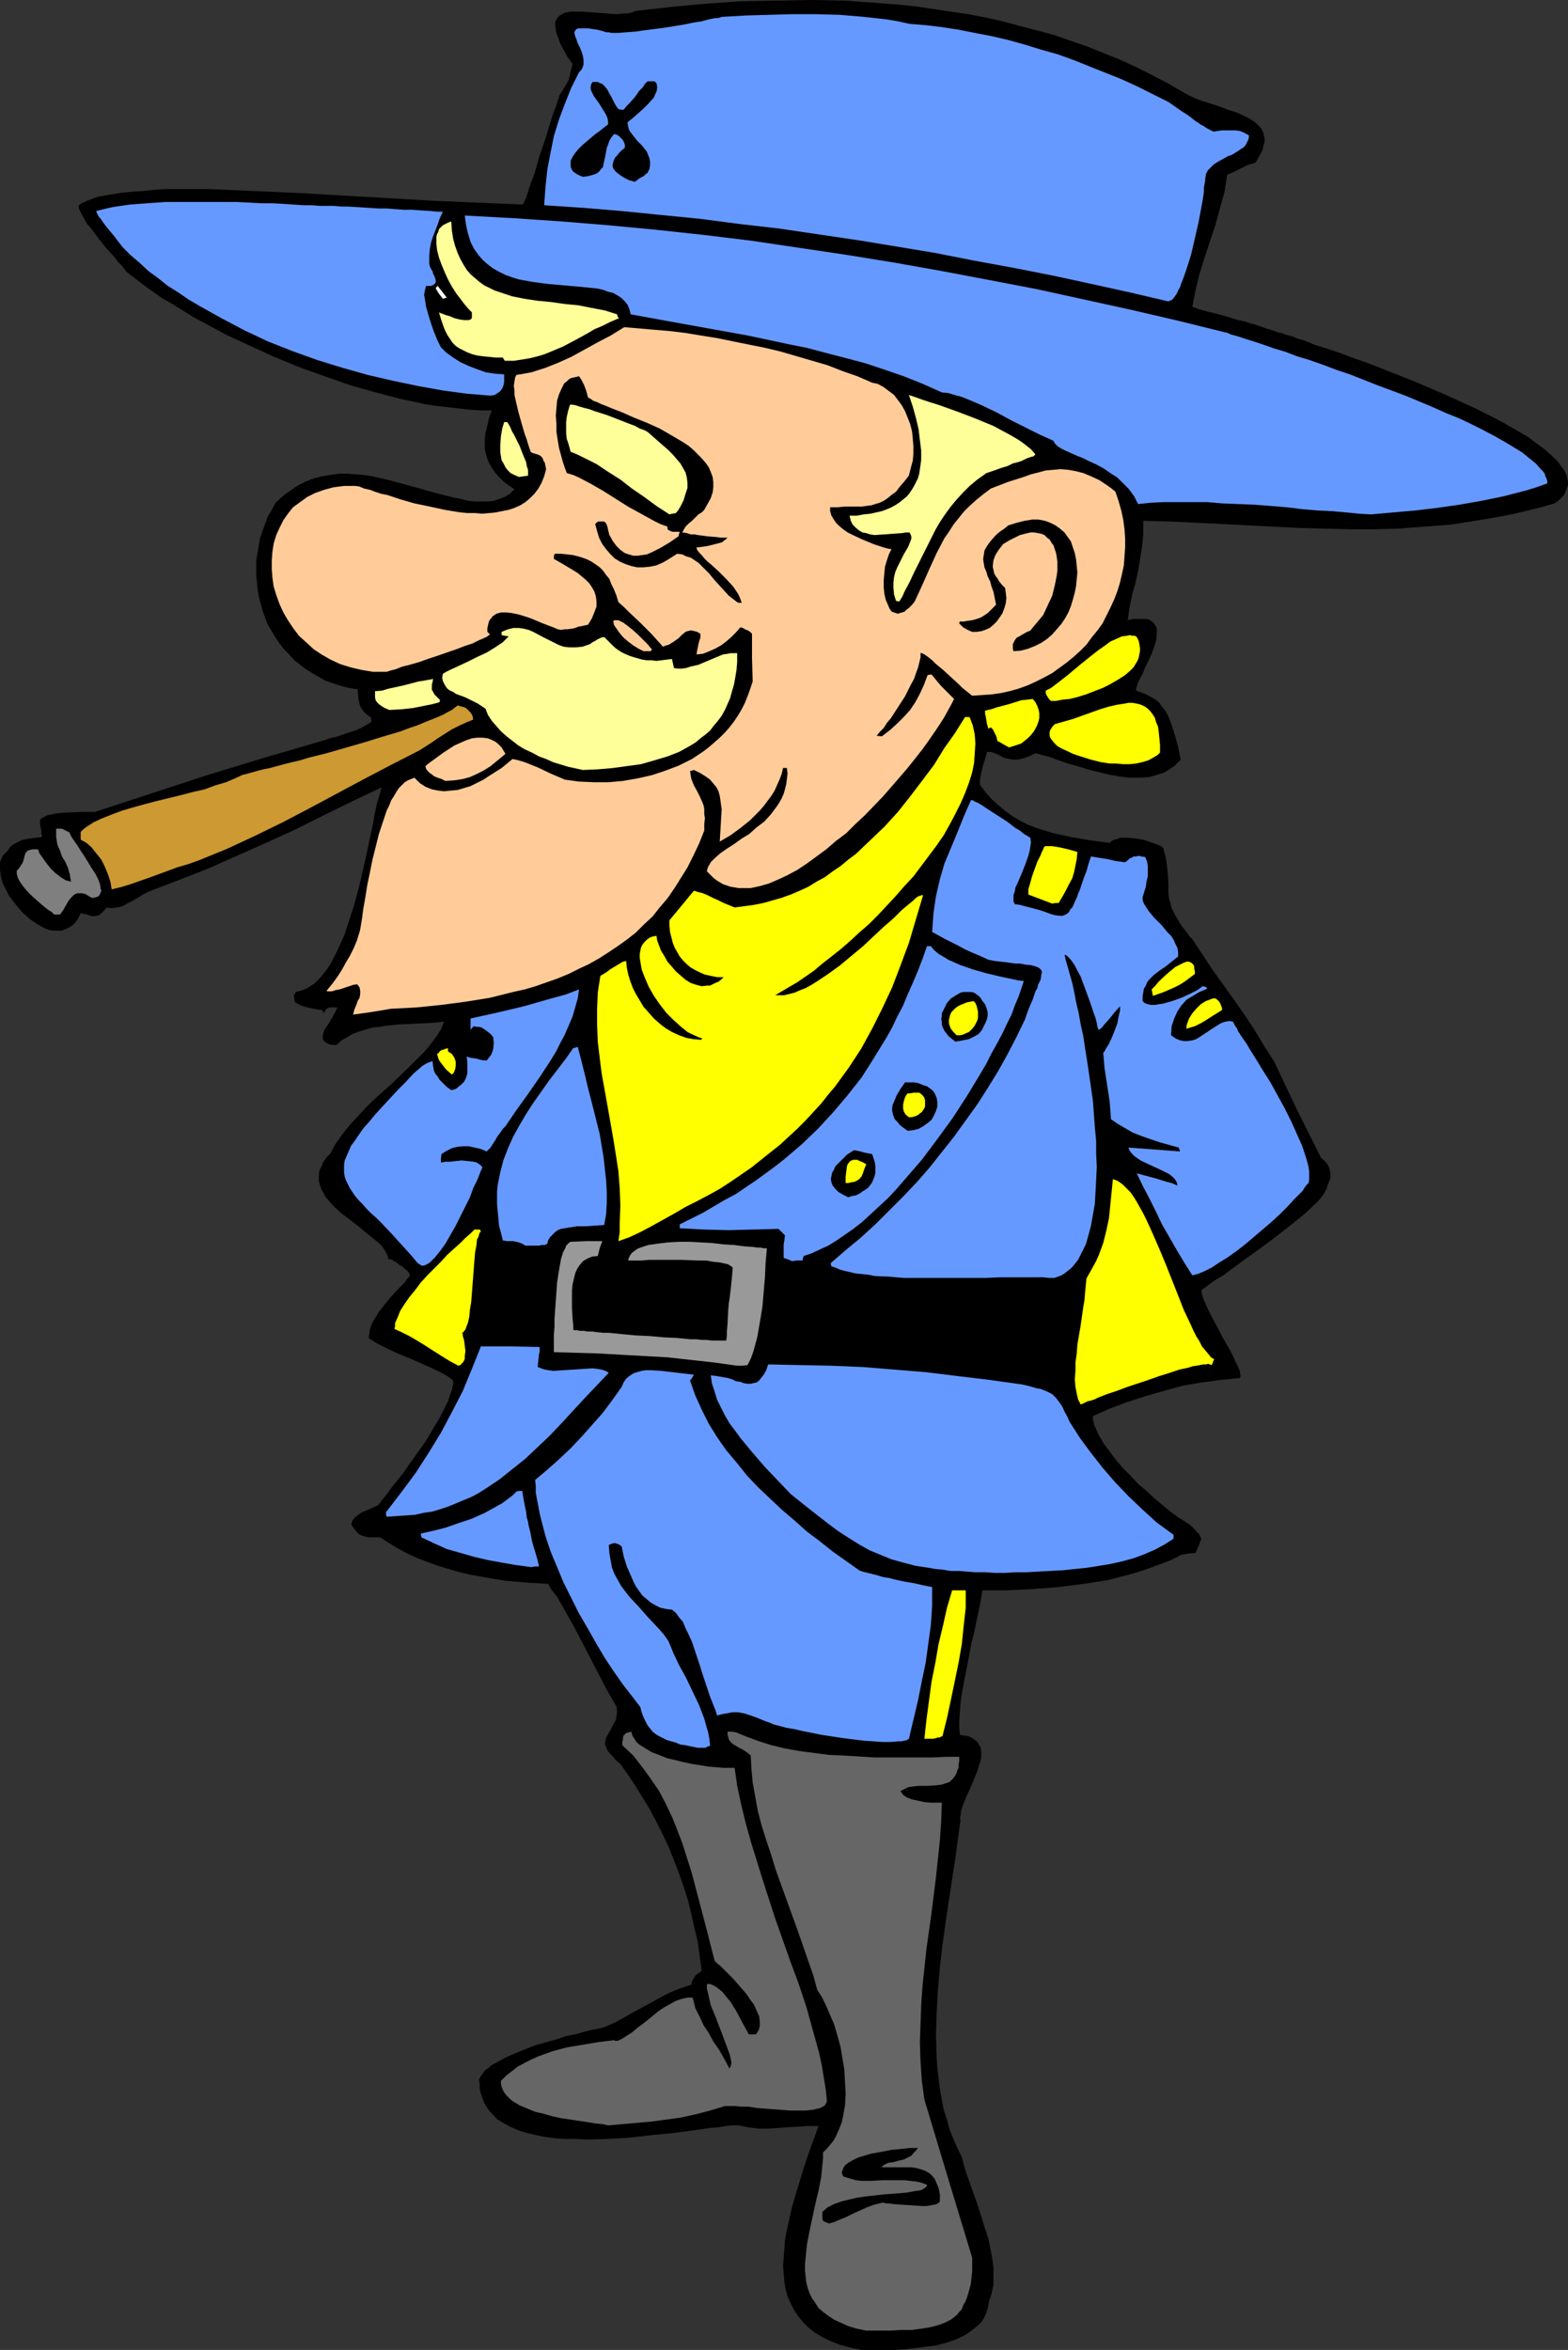 <?xml version="1.0" encoding="UTF-8" standalone="no"?>
<svg
   version="1.0"
   width="103.863mm"
   height="155.668mm"
   id="svg49"
   sodipodi:docname="Officer 3.wmf"
   xmlns:inkscape="http://www.inkscape.org/namespaces/inkscape"
   xmlns:sodipodi="http://sodipodi.sourceforge.net/DTD/sodipodi-0.dtd"
   xmlns="http://www.w3.org/2000/svg"
   xmlns:svg="http://www.w3.org/2000/svg">
  <rect width="100%" height="100%" fill="#333333" stroke="none"/>
  <sodipodi:namedview
     id="namedview49"
     pagecolor="#ffffff"
     bordercolor="#000000"
     borderopacity="0.25"
     inkscape:showpageshadow="2"
     inkscape:pageopacity="0.0"
     inkscape:pagecheckerboard="0"
     inkscape:deskcolor="#d1d1d1"
     inkscape:document-units="mm" />
  <defs
     id="defs1">
    <pattern
       id="WMFhbasepattern"
       patternUnits="userSpaceOnUse"
       width="6"
       height="6"
       x="0"
       y="0" />
  </defs>
  <path
     style="fill:#000000;fill-opacity:1;fill-rule:evenodd;stroke:none"
     d="m 215.588,588.353 -2.909,-0.646 -2.424,-0.646 -2.424,-0.97 -1.939,-0.97 -1.939,-1.131 -1.616,-1.293 -1.293,-1.293 -1.293,-1.616 -0.97,-1.454 -0.808,-1.616 -0.808,-1.778 -0.485,-1.778 -0.323,-1.939 -0.162,-1.939 -0.162,-1.939 0.162,-2.101 0.162,-2.101 0.162,-2.101 0.323,-2.101 0.485,-2.101 0.97,-4.363 1.293,-4.363 1.293,-4.201 1.293,-4.04 1.454,-4.04 1.293,-3.555 h -2.747 l -5.01,0.323 -2.424,0.162 -2.586,0.162 h -2.424 l -2.424,-0.323 -2.424,-0.485 h -1.616 l -1.616,0.162 -1.778,0.323 -2.101,0.162 -2.263,0.323 -2.263,0.323 -2.424,0.323 -2.424,0.323 -5.172,0.485 -5.495,0.646 -5.495,0.323 -5.495,0.162 -2.586,-0.162 h -2.586 l -2.586,-0.162 -2.424,-0.323 -2.424,-0.485 -2.101,-0.485 -2.101,-0.646 -1.939,-0.808 -1.778,-0.97 -1.616,-0.97 -1.293,-1.293 -1.131,-1.293 -0.97,-1.616 -0.646,-1.778 -0.323,-0.97 -0.162,-0.97 v -0.97 l -0.162,-1.131 0.323,-0.646 0.323,-0.485 0.485,-0.646 0.485,-0.646 0.808,-0.485 0.646,-0.646 1.778,-0.97 2.101,-1.131 2.263,-0.97 2.424,-0.97 2.424,-0.97 5.172,-1.454 2.424,-0.808 2.424,-0.485 2.263,-0.646 1.939,-0.485 0.97,-0.162 0.808,-0.162 0.646,-0.162 0.646,-0.162 2.909,-1.293 2.586,-1.454 2.586,-1.454 2.747,-1.454 2.586,-1.454 2.747,-1.454 2.747,-1.131 2.909,-0.97 0.162,-0.808 0.323,-0.646 0.323,-0.485 0.162,-0.323 0.646,-0.485 0.485,-0.323 0.485,-0.485 -0.485,-3.555 -0.485,-3.555 -0.808,-3.393 -0.808,-3.555 -0.808,-3.393 -1.131,-3.555 -1.131,-3.232 -1.293,-3.393 -1.293,-3.232 -1.454,-3.07 -1.616,-3.232 -1.616,-3.07 -1.778,-2.909 -1.778,-2.909 -1.939,-2.909 -1.939,-2.747 -0.808,-0.646 -0.646,-0.646 -0.485,-0.646 -0.485,-0.485 -0.485,-0.485 -0.323,-0.485 -0.323,-0.808 -0.323,-0.808 0.162,-0.808 0.162,-0.808 0.323,-0.485 0.808,-1.454 0.808,-1.616 0.485,-0.808 0.162,-0.97 0.162,-1.131 -0.162,-1.293 -2.263,-3.878 -2.101,-4.04 -4.202,-8.08 -2.101,-4.04 -2.101,-3.717 -2.101,-3.717 -1.293,-1.616 -0.97,-1.616 -2.747,-0.162 -2.747,-0.162 -5.495,-0.485 -5.656,-0.97 -2.747,-0.485 -2.747,-0.646 -2.747,-0.808 -2.747,-0.808 -2.586,-0.97 -2.586,-0.97 -2.424,-1.131 -2.424,-1.293 -2.101,-1.293 -2.263,-1.454 h -1.454 -1.293 l -0.97,-0.162 -0.97,-0.323 -0.646,-0.323 -0.646,-0.646 -0.646,-0.808 -0.646,-0.97 0.323,-0.97 0.646,-0.808 0.808,-0.646 0.97,-0.646 1.939,-0.808 2.101,-0.97 0.97,-1.293 1.293,-1.616 1.293,-1.778 1.454,-1.778 1.616,-2.101 1.454,-2.101 3.232,-4.525 1.454,-2.262 1.293,-2.262 1.293,-2.101 1.131,-2.262 0.97,-1.939 0.646,-1.939 0.323,-0.808 0.162,-0.808 0.162,-0.808 v -0.808 l -0.808,-0.646 -0.97,-0.646 -1.131,-0.646 -1.293,-0.646 -1.454,-0.646 -1.454,-0.646 -3.232,-1.454 -3.232,-1.293 -3.071,-1.454 -1.293,-0.646 -1.293,-0.646 -0.97,-0.646 -0.97,-0.646 0.162,-0.97 0.162,-1.131 0.323,-0.97 0.485,-1.131 0.646,-0.97 0.646,-1.131 1.616,-2.101 1.616,-1.939 1.778,-1.939 1.616,-1.616 0.646,-0.97 0.646,-0.646 -0.162,-0.646 -0.485,-0.646 -0.646,-0.485 -0.646,-0.646 -0.485,-0.162 -0.323,-0.323 -0.646,-0.485 -0.646,-0.323 -0.323,-0.323 -0.646,-0.162 h -0.485 v -0.646 l -0.323,-0.646 -0.323,-0.646 -0.485,-0.808 -0.485,-0.646 -0.646,-0.646 -1.616,-1.293 -1.778,-1.454 -1.939,-1.616 -4.04,-3.07 -1.778,-1.616 -1.454,-1.616 -0.808,-0.97 -0.485,-0.97 -0.485,-0.808 -0.323,-0.97 -0.323,-0.97 v -0.97 -0.97 l 0.162,-0.97 0.485,-0.97 0.485,-1.131 0.808,-1.131 0.97,-0.97 1.293,-2.424 1.616,-2.262 1.778,-2.262 1.939,-2.101 2.101,-2.262 2.101,-2.101 4.525,-4.04 4.202,-4.04 1.939,-1.939 1.939,-1.939 1.616,-1.939 1.454,-1.939 1.131,-1.778 0.808,-1.939 -1.616,0.162 -1.778,0.162 -3.555,0.162 -3.717,0.162 -3.717,0.323 -1.778,0.323 -1.778,0.162 -1.616,0.485 -1.616,0.485 -1.778,0.646 -1.293,0.808 -1.454,0.808 -1.293,1.131 h -0.646 -0.485 l -0.646,-0.162 -0.323,-0.162 -0.646,-0.323 -0.485,-0.485 -0.162,-0.485 v -0.646 l 0.162,-0.808 0.323,-0.808 0.97,-1.454 0.97,-1.616 0.323,-0.646 0.485,-0.808 0.162,-0.485 0.323,-0.485 H 82.906 82.421 l -0.323,0.162 -0.323,0.162 -0.162,0.323 -0.323,0.323 -0.323,0.485 -0.162,-0.485 -0.162,-0.323 -1.131,-0.162 -0.97,-0.162 -1.616,-0.323 -1.616,-0.485 -1.454,-0.808 -0.162,-0.808 -0.162,-0.97 0.323,-0.323 0.162,-0.485 1.293,-0.323 1.293,-0.485 1.131,-0.646 1.131,-0.808 1.131,-1.131 0.97,-1.131 0.97,-1.293 0.97,-1.454 0.808,-1.616 0.808,-1.616 0.808,-1.778 0.808,-1.778 1.293,-3.878 1.293,-4.04 1.131,-4.201 0.97,-4.201 0.97,-4.201 0.808,-3.878 0.808,-3.717 0.323,-1.939 0.323,-1.616 0.323,-1.454 0.485,-1.616 0.323,-1.131 0.323,-1.293 -7.434,3.555 -7.272,3.555 -7.111,3.555 -7.111,3.232 -7.272,3.232 -7.272,3.232 -7.434,2.909 -7.596,2.909 -1.454,0.808 -1.293,0.808 -1.131,0.646 -1.293,0.646 -1.131,0.646 -1.293,0.323 -1.293,0.162 H 27.474 l -0.808,-0.162 -0.485,0.646 -0.485,0.485 -0.485,0.485 -0.485,0.323 -0.323,0.162 h -0.323 l -0.808,0.162 -0.646,-0.162 -0.808,-0.323 -0.808,-0.162 -0.808,-0.162 -0.646,1.293 -0.646,0.97 -0.808,0.808 -0.808,0.485 -0.97,0.485 -0.97,0.323 H 14.545 13.414 L 12.444,232.853 11.474,232.53 10.505,232.045 9.373,231.398 8.404,230.752 7.434,230.106 5.495,228.328 3.879,226.389 2.263,224.288 1.131,222.026 0.646,221.057 0.323,219.926 0.162,218.956 0,217.825 v -0.97 -0.97 l 0.323,-0.808 0.323,-0.808 0.646,-0.646 0.646,-0.646 0.646,-0.97 0.808,-0.646 0.97,-0.485 0.97,-0.485 1.293,-0.323 1.131,-0.162 2.586,-0.323 0.162,-0.162 v -0.323 l -0.162,-0.323 v -0.485 -0.485 l -0.162,-0.646 -0.162,-0.808 v -1.131 l 0.646,-0.485 0.646,-0.323 0.646,-0.323 0.808,-0.162 1.616,-0.323 1.939,-0.162 3.879,-0.162 h 1.778 1.778 l 28.605,-9.372 14.383,-4.363 14.383,-4.201 1.454,-0.485 0.646,-0.162 0.808,-0.162 3.232,-1.131 1.616,-0.485 1.454,-0.646 1.454,-0.808 1.293,-0.808 -0.162,-0.485 v -0.485 l -1.131,-0.808 -0.808,-0.808 -0.646,-0.97 -0.323,-0.808 -0.162,-0.808 -0.162,-0.97 -0.162,-1.939 -2.101,-0.323 -1.939,-0.485 -1.939,-0.646 -1.939,-0.646 -1.778,-0.97 -1.616,-0.97 -1.616,-0.97 -1.454,-1.131 -1.454,-1.131 -1.293,-1.454 -1.293,-1.293 -1.131,-1.454 -0.97,-1.454 -0.97,-1.616 -0.97,-1.616 -0.646,-1.616 -0.646,-1.778 -0.485,-1.778 -0.485,-1.778 -0.323,-1.939 -0.162,-1.778 -0.162,-1.778 v -1.939 -1.778 l 0.323,-1.939 0.323,-1.778 0.323,-1.939 0.646,-1.778 0.646,-1.778 0.646,-1.778 0.97,-1.616 0.97,-1.778 1.939,-1.778 1.778,-1.293 1.939,-1.293 1.939,-0.97 2.101,-0.808 1.939,-0.485 2.101,-0.323 2.101,-0.323 h 2.101 l 2.101,0.162 2.101,0.162 2.101,0.323 4.202,0.97 4.202,1.131 4.04,1.131 4.04,1.131 3.879,0.97 1.778,0.323 1.778,0.485 1.778,0.162 h 1.616 1.616 l 1.454,-0.162 1.454,-0.485 1.293,-0.485 1.293,-0.808 1.131,-1.131 -1.454,-0.97 -1.293,-0.97 -1.131,-1.131 -0.97,-1.131 -0.808,-1.131 -0.646,-1.131 -0.485,-1.131 -0.323,-1.131 -0.323,-1.293 v -1.131 -1.454 l 0.162,-1.293 0.323,-1.293 0.323,-1.454 0.323,-1.454 0.646,-1.616 h -2.586 l -2.747,-0.162 -2.747,-0.323 -2.909,-0.323 -2.909,-0.323 -3.071,-0.485 -2.909,-0.646 -3.071,-0.646 L 94.057,98.247 87.754,96.47 81.29,94.208 74.987,91.945 68.684,89.36 62.705,86.613 56.725,83.866 51.069,80.796 48.321,79.341 45.736,77.725 43.15,76.109 40.564,74.655 38.302,73.039 36.039,71.423 33.938,69.807 31.837,68.191 31.514,67.868 31.191,67.383 30.544,66.576 29.575,65.606 28.767,64.475 26.666,62.213 24.726,59.789 22.787,57.203 21.817,56.072 21.171,54.941 20.524,53.81 20.04,52.84 19.716,52.032 v -0.646 l 0.97,-0.646 1.131,-0.485 1.293,-0.485 1.293,-0.485 2.747,-0.485 2.909,-0.485 2.909,-0.323 2.909,-0.162 2.909,-0.323 2.586,-0.162 h 11.151 l 10.989,0.485 11.151,0.485 11.151,0.646 22.464,1.293 11.313,0.485 11.313,0.485 v -0.162 l 0.162,-0.162 0.162,-0.323 0.162,-0.485 0.323,-0.485 0.162,-0.646 0.323,-0.808 0.162,-0.808 0.646,-1.778 0.808,-2.101 0.646,-2.262 0.646,-2.262 1.616,-4.686 0.646,-2.262 0.646,-2.101 0.646,-1.939 0.646,-1.616 0.162,-0.646 0.162,-0.646 0.323,-0.485 v -0.485 l 1.293,-2.101 1.131,-1.939 0.485,-2.101 0.485,-1.939 -1.293,-1.778 -0.97,-1.778 -0.808,-1.454 -0.485,-1.454 -0.485,-1.131 -0.162,-1.131 -0.162,-0.97 V 5.656 l 0.323,-0.808 0.323,-0.485 0.485,-0.485 0.646,-0.323 0.485,-0.323 0.808,-0.162 0.808,-0.162 h 0.97 1.939 l 4.363,0.323 2.101,0.162 2.101,0.162 1.778,-0.162 h 0.808 l 0.808,-0.162 0.646,-0.162 0.646,-0.323 8.565,-0.97 8.727,-0.808 8.889,-0.646 8.727,-0.162 L 202.821,0 l 8.889,0.162 8.727,0.646 4.363,0.323 4.525,0.485 4.363,0.646 4.363,0.646 4.363,0.646 4.202,0.808 4.363,0.97 4.202,1.131 4.363,1.131 4.202,1.131 4.202,1.454 4.202,1.454 4.04,1.616 4.04,1.616 4.202,1.939 3.879,1.939 4.04,2.101 3.879,2.262 1.454,0.808 1.778,0.808 1.778,0.646 2.101,0.646 1.939,0.646 2.101,0.808 2.101,0.646 1.778,0.808 1.616,0.808 1.454,0.97 0.646,0.646 0.485,0.485 0.485,0.646 0.323,0.808 0.162,0.646 0.162,0.808 v 0.808 l -0.323,0.97 -0.162,0.97 -0.485,0.97 -0.646,1.131 -0.646,1.131 -2.101,0.646 -1.616,0.808 -1.616,0.808 -1.778,0.808 -0.323,2.101 -0.323,2.101 -1.131,4.04 -1.131,4.201 -2.747,8.241 -1.293,4.201 -0.97,4.04 -0.808,4.201 h 0.162 0.162 l 0.485,0.162 0.808,0.323 1.131,0.323 1.131,0.323 1.454,0.323 3.071,0.808 3.071,0.97 1.616,0.323 1.454,0.485 1.293,0.323 1.293,0.485 0.97,0.323 0.808,0.323 v 0 h 0.323 l 0.323,0.162 0.485,0.162 0.646,0.162 0.646,0.323 0.97,0.162 0.808,0.323 1.131,0.323 1.131,0.323 1.131,0.485 1.293,0.323 2.747,1.131 3.071,0.97 3.394,1.131 3.394,1.293 3.717,1.293 3.717,1.454 7.757,3.07 7.919,3.393 7.434,3.393 3.555,1.778 3.394,1.778 3.071,1.778 3.071,1.778 2.586,1.939 1.131,0.808 1.131,0.97 0.97,0.808 0.97,0.97 0.808,0.808 0.646,0.97 0.646,0.808 0.485,0.808 0.323,0.808 0.162,0.808 0.162,0.808 v 0.808 l -0.323,0.808 -0.323,0.808 -0.323,0.808 -0.646,0.646 -0.808,0.808 -0.97,0.646 -3.394,0.97 -6.626,1.616 -3.232,0.646 -6.626,1.131 -6.303,0.97 -6.464,0.485 -6.303,0.485 -6.141,0.162 h -6.303 l -6.303,-0.162 -6.303,-0.162 -6.303,-0.323 -6.303,-0.323 -6.464,-0.323 -6.464,-0.323 -6.788,-0.323 -6.626,-0.162 v 1.778 1.616 l -0.323,3.232 -0.485,3.07 -0.485,2.909 -0.646,2.909 -0.808,2.909 -0.646,3.07 -0.485,3.393 1.293,-0.323 h 1.293 0.97 0.97 l 0.808,0.162 0.485,0.323 0.646,0.485 0.323,0.485 0.323,0.485 0.162,0.485 v 0.646 0.808 l -0.162,1.454 -0.485,1.616 -0.646,1.778 -0.808,1.778 -0.808,1.616 -0.646,1.616 -0.808,1.454 -0.485,1.131 -0.162,0.646 -0.162,0.323 v 0.485 0.162 l 1.293,0.485 1.293,0.485 1.131,0.646 1.131,0.646 0.97,0.808 0.646,0.97 0.808,0.97 0.646,1.131 0.485,1.131 0.485,1.293 0.808,2.585 0.808,2.909 0.646,3.232 -0.808,0.808 -0.808,0.808 -0.97,0.646 -0.97,0.646 -0.97,0.485 -1.131,0.323 -1.131,0.323 -1.131,0.323 -2.424,0.162 h -2.424 l -2.586,-0.323 -2.747,-0.485 -2.586,-0.646 -2.586,-0.646 -2.586,-0.808 -2.424,-0.646 -2.263,-0.808 -2.101,-0.808 -1.939,-0.485 -1.778,-0.485 -1.293,0.646 -1.293,0.485 -1.131,0.323 -0.97,0.162 h -0.97 l -0.808,-0.162 -0.808,-0.162 -0.646,-0.162 -1.131,-0.646 -1.131,-0.485 -0.97,-0.323 h -0.485 -0.485 l -0.485,1.778 -0.323,0.97 -0.323,1.131 -0.485,2.101 -0.162,1.131 v 1.131 l 1.454,1.939 1.616,1.778 1.616,1.454 1.778,1.454 1.778,1.293 1.939,1.131 1.939,0.97 2.101,0.808 2.101,0.646 2.101,0.646 2.263,0.485 2.263,0.485 4.687,0.808 4.848,0.646 0.485,-0.485 0.646,-0.323 0.646,-0.162 0.808,-0.323 h 0.97 0.97 l 1.939,0.162 1.939,0.323 1.939,0.646 1.778,0.646 0.808,0.323 0.485,0.485 0.485,1.778 0.323,1.616 0.162,1.454 0.162,1.454 0.162,2.585 v 2.424 l 0.162,1.293 0.323,1.131 0.323,1.293 0.646,1.293 0.808,1.454 0.97,1.616 1.293,1.616 0.646,0.97 0.808,0.808 5.01,7.595 5.333,7.433 2.586,3.717 2.586,3.878 2.424,4.04 2.586,4.04 5.656,11.958 5.98,11.958 0.646,0.646 0.646,0.646 0.485,0.646 0.323,0.646 0.162,0.646 0.162,0.646 v 0.646 0.646 l -0.485,1.293 -0.485,1.454 -0.808,1.454 -1.131,1.454 -3.232,3.07 -3.555,2.909 -3.717,2.909 -3.879,2.909 -3.879,2.747 -3.717,2.747 -1.939,1.454 -1.939,1.131 -3.555,2.585 0.162,0.97 0.323,1.131 0.646,1.454 0.646,1.454 0.808,1.616 0.97,1.778 1.778,3.393 1.939,3.393 0.808,1.616 0.646,1.454 0.646,1.293 0.323,0.97 v 0.485 l 0.162,0.485 -0.162,0.323 v 0.162 l -4.848,0.485 -4.848,0.646 -4.687,0.808 -4.687,1.293 -4.525,1.293 -4.525,1.454 -4.363,1.616 -4.363,1.939 v 0.808 l 0.162,0.646 0.162,0.808 0.485,0.97 0.323,0.808 0.485,0.97 1.131,1.939 1.454,1.939 1.454,1.939 1.778,2.101 1.939,1.939 1.939,2.101 2.101,1.778 2.101,1.939 1.939,1.616 1.939,1.616 1.778,1.293 1.778,1.131 1.454,0.97 0.808,0.808 0.485,0.485 0.323,0.485 0.485,0.323 0.323,0.646 0.323,0.646 -0.646,1.778 -0.808,1.778 -1.778,0.162 -1.778,0.323 -2.909,1.454 -3.071,1.131 -3.071,1.131 -3.071,0.97 -3.071,0.808 -3.071,0.808 -3.071,0.485 -3.232,0.485 -6.303,0.808 -6.303,0.485 -6.303,0.323 h -6.303 l -0.323,1.778 -0.323,1.939 -0.485,2.262 -0.485,2.262 -0.485,2.424 -0.646,2.424 -0.97,5.171 -0.97,5.009 -0.485,2.585 -0.323,2.262 -0.162,2.262 -0.162,2.262 v 1.778 l 0.162,1.778 1.131,0.162 0.97,0.162 0.808,0.323 0.646,0.485 0.485,0.323 0.485,0.485 0.323,0.646 0.323,0.485 0.162,1.293 v 1.454 l -0.485,1.616 -0.485,1.616 -1.454,3.555 -1.454,3.232 -0.646,1.616 -0.485,1.454 -0.162,1.293 -0.162,0.646 0.162,0.485 -0.323,2.262 -0.323,2.424 -0.646,4.848 -0.808,5.171 -0.808,5.333 -0.808,5.494 -0.808,5.656 -0.646,5.656 -0.485,5.656 -0.323,5.656 -0.162,5.656 0.162,5.494 0.162,2.747 0.323,2.585 0.323,2.747 0.485,2.585 0.485,2.585 0.808,2.424 0.646,2.424 0.97,2.424 0.97,2.262 1.131,2.262 0.485,1.939 0.646,2.101 0.808,2.262 0.808,2.262 1.616,4.686 1.454,4.686 0.808,2.424 0.485,2.424 0.485,2.424 0.323,2.424 v 2.101 2.262 l -0.485,2.262 -0.646,1.939 -0.162,1.131 -0.323,1.131 -0.323,0.97 -0.485,0.97 -0.646,0.97 -0.808,0.808 -0.808,0.646 -0.808,0.646 -0.97,0.646 -0.97,0.646 -2.101,0.97 -2.424,0.808 -2.424,0.646 -2.586,0.323 -2.586,0.323 -2.747,0.323 -2.424,0.162 h -2.424 z"
     id="path1" />
  <path
     style="fill:#666666;fill-opacity:1;fill-rule:evenodd;stroke:none"
     d="m 216.881,583.506 -2.424,-0.485 -2.101,-0.646 -1.778,-0.808 -1.778,-0.808 -1.454,-0.97 -1.293,-0.97 -1.131,-0.97 -0.808,-1.293 -0.808,-1.131 -0.646,-1.293 -0.485,-1.454 -0.323,-1.293 -0.162,-1.454 -0.162,-1.454 v -1.616 l 0.162,-1.616 0.323,-3.232 0.646,-3.393 1.454,-6.787 0.808,-3.393 0.646,-3.232 0.323,-3.232 0.162,-1.616 v -1.454 l 0.97,-0.97 0.808,-0.97 0.808,-0.97 0.646,-1.131 0.485,-1.131 0.485,-1.131 0.485,-1.293 0.323,-1.454 0.485,-2.747 0.162,-2.909 -0.162,-2.909 -0.162,-3.07 -0.485,-2.909 -0.485,-2.909 -0.808,-2.909 -0.808,-2.747 -1.131,-2.585 -0.97,-2.262 -0.97,-1.939 -1.131,-1.778 -0.97,-3.555 -1.293,-3.717 -2.586,-7.433 -2.747,-7.595 -2.747,-7.595 -1.131,-3.717 -1.293,-3.878 -1.131,-3.555 -0.97,-3.717 -0.646,-3.555 -0.646,-3.555 -0.323,-3.555 -0.162,-3.232 -0.97,-0.808 -0.97,-0.646 -0.97,-0.485 -0.808,-0.485 -0.808,-0.485 -0.646,-0.646 -0.323,-0.485 -0.162,-0.646 -0.162,-0.646 v -0.646 h 0.97 l 1.131,0.162 2.747,1.131 3.071,1.131 3.071,0.97 3.394,0.808 3.555,0.646 3.717,0.485 3.717,0.485 3.717,0.162 7.757,0.485 h 7.434 3.555 3.555 l 3.394,-0.162 h 3.232 v 0.97 l -0.162,0.97 v 0.808 l -0.323,0.646 -0.162,0.646 -0.323,0.646 -0.646,0.808 -0.808,0.808 -0.97,0.323 -0.97,0.323 -1.131,0.162 -2.424,0.162 h -2.424 l -1.293,0.162 -1.131,0.162 -0.97,0.485 -0.97,0.485 0.323,0.485 0.323,0.485 0.485,0.323 0.485,0.323 1.293,0.485 1.454,0.323 1.454,0.323 1.616,0.162 h 1.616 1.293 l -0.162,4.686 -0.323,4.686 -0.97,9.211 -1.131,9.049 -1.293,9.211 -0.97,9.211 -0.323,4.686 -0.162,4.686 -0.162,4.686 0.162,4.686 0.323,4.848 0.646,4.686 5.98,19.876 5.98,19.714 v 1.778 1.616 l -0.162,1.616 -0.162,1.454 -0.323,1.293 -0.323,1.131 -0.323,1.131 -0.485,1.131 -0.485,0.808 -0.323,0.97 -0.646,0.646 -0.646,0.808 -1.454,1.131 -1.616,0.808 -1.778,0.646 -1.939,0.485 -2.101,0.323 -2.424,0.323 h -2.586 l -2.747,0.162 h -2.909 z"
     id="path2" />
  <path
     style="fill:#000000;fill-opacity:1;fill-rule:evenodd;stroke:none"
     d="m 207.508,556.681 -0.808,-0.323 -0.646,-0.323 -0.162,-0.485 v -0.646 -1.131 l 1.293,-1.131 1.616,-0.808 1.778,-0.646 1.939,-0.485 2.101,-0.485 2.263,-0.323 4.363,-0.485 2.101,-0.162 2.101,-0.162 1.778,-0.162 1.616,-0.323 1.293,-0.162 0.646,-0.162 0.485,-0.323 0.323,-0.162 0.323,-0.323 0.162,-0.323 v -0.162 l -1.293,-0.485 -1.454,-0.323 -1.454,-0.162 -1.454,-0.162 h -2.747 -2.909 l -2.586,0.162 h -2.586 l -1.293,-0.162 -1.131,-0.323 -1.131,-0.323 -0.97,-0.323 -0.162,-0.485 -0.162,-0.485 0.162,-0.485 0.162,-0.485 0.162,-0.323 0.323,-0.485 0.808,-0.646 1.131,-0.646 1.293,-0.646 1.616,-0.485 1.616,-0.485 3.555,-0.646 1.616,-0.323 1.778,-0.162 1.454,-0.162 1.454,-0.162 h 1.131 0.808 l -0.485,0.646 -0.646,0.646 -0.485,0.646 -0.646,0.323 -1.293,0.646 -1.454,0.323 -0.485,0.162 -0.646,0.162 -1.293,0.162 -0.97,0.485 -0.485,0.323 -0.162,0.323 h 2.424 2.586 2.424 l 1.131,0.162 1.131,0.323 0.97,0.323 0.97,0.485 0.808,0.646 0.808,0.97 0.485,1.131 0.485,1.131 0.323,1.616 v 0.808 0.97 l -0.323,0.323 -0.485,0.323 -0.646,0.162 -0.97,0.162 -0.97,0.162 h -1.131 l -2.424,-0.162 -2.424,-0.162 -2.263,-0.162 -0.97,-0.162 h -0.808 l -0.646,-0.162 h -0.485 l -1.939,0.485 -1.778,0.646 -3.555,1.616 -1.616,0.808 -1.616,0.646 -1.454,0.646 z"
     id="path3" />
  <path
     style="fill:#666666;fill-opacity:1;fill-rule:evenodd;stroke:none"
     d="m 152.237,532.12 -1.454,-0.323 -1.778,-0.162 -1.939,-0.323 -2.101,-0.323 -4.363,-0.646 -2.263,-0.485 -2.263,-0.646 -2.101,-0.485 -1.939,-0.808 -1.939,-0.808 -1.616,-0.97 -0.646,-0.485 -0.646,-0.646 -0.485,-0.485 -0.485,-0.646 -0.323,-0.646 -0.323,-0.808 -0.162,-0.646 v -0.808 l 1.293,-1.293 1.454,-1.131 1.454,-1.131 1.778,-0.97 1.616,-0.808 1.778,-0.808 1.778,-0.646 1.778,-0.646 3.717,-0.97 3.879,-0.646 3.879,-0.646 3.879,-0.485 0.323,0.162 h 0.323 0.323 l 0.323,-0.162 0.97,-0.485 0.97,-0.646 1.293,-0.808 1.131,-0.97 1.293,-0.97 1.454,-1.131 2.747,-2.262 1.454,-0.97 1.454,-0.808 1.454,-0.808 1.454,-0.485 1.454,-0.323 h 1.293 l 0.323,1.293 0.323,1.293 1.131,2.262 0.97,2.101 1.293,1.939 1.131,2.101 1.454,2.101 1.293,2.262 1.293,2.424 0.323,-0.646 0.162,-0.808 -0.162,-0.97 -0.323,-1.293 -0.485,-1.293 -0.485,-1.293 -1.131,-3.07 -0.646,-1.616 -0.646,-1.778 -1.293,-3.07 -0.323,-1.454 -0.323,-1.454 -0.323,-1.293 v -1.131 h 0.808 l 0.808,0.323 0.808,0.485 0.646,0.485 0.808,0.646 0.646,0.808 1.454,1.778 1.293,2.101 1.131,2.101 0.485,0.97 0.646,1.131 0.97,1.778 h 1.778 l 0.323,-0.485 0.323,-0.485 0.323,-1.131 v -1.131 l -0.162,-1.293 -0.646,-1.454 -0.646,-1.454 -0.97,-1.293 -0.97,-1.454 -2.263,-2.585 -1.131,-1.293 -1.131,-1.131 -0.97,-0.97 -0.97,-0.97 -0.808,-0.646 -0.646,-0.646 -1.939,-7.595 -1.939,-7.433 -1.939,-7.272 -1.131,-3.555 -1.131,-3.555 -1.293,-3.393 -1.293,-3.232 -1.616,-3.393 -1.616,-3.07 -2.101,-3.07 -2.101,-2.909 -2.263,-2.909 -2.747,-2.585 v -0.808 l 0.162,-0.646 v -0.485 l 0.162,-0.485 0.323,-0.323 0.323,-0.323 0.646,-0.162 0.646,-0.162 0.162,0.646 0.162,0.485 0.485,0.646 0.323,0.646 0.485,0.485 0.646,0.485 1.293,0.808 1.616,0.97 1.778,0.646 1.939,0.808 2.101,0.485 1.939,0.485 2.263,0.485 2.101,0.323 1.939,0.323 1.939,0.162 1.778,0.162 h 2.909 l 0.646,4.525 0.97,4.525 1.131,4.686 1.293,4.686 2.909,9.372 3.071,9.534 1.939,5.494 1.939,5.494 2.101,5.656 1.939,5.817 1.616,5.817 1.616,5.817 0.646,3.07 0.485,2.909 0.485,2.909 0.323,3.07 -0.162,0.485 -0.162,0.323 -0.323,0.485 -0.485,0.162 -0.485,0.323 -0.646,0.162 -1.454,0.323 -1.616,0.162 h -1.778 -2.101 l -2.101,-0.162 -2.101,-0.162 -2.101,-0.162 -2.101,-0.162 -1.939,-0.323 h -1.939 l -1.616,-0.162 h -1.939 -0.485 l -3.717,1.131 -3.717,0.97 -3.717,0.808 -3.555,0.485 -3.555,0.485 -3.555,0.323 -3.717,0.323 z"
     id="path4" />
  <path
     style="fill:#6699ff;fill-opacity:1;fill-rule:evenodd;stroke:none"
     d="m 174.701,437.589 -1.616,-0.323 -1.454,-0.323 -1.293,-0.162 -1.131,-0.485 -1.131,-0.323 -1.131,-0.323 -0.97,-0.485 -0.97,-0.485 -0.808,-0.485 -0.808,-0.646 -0.646,-0.808 -0.646,-0.808 -0.485,-0.97 -0.485,-0.97 -0.485,-1.293 -0.323,-1.293 -2.101,-2.747 -2.263,-2.909 -2.263,-3.232 -2.263,-3.393 -2.101,-3.555 -2.101,-3.717 -2.263,-3.878 -1.939,-3.878 -1.939,-3.878 -1.616,-3.878 -1.616,-3.878 -1.293,-3.878 -0.97,-3.717 -0.485,-1.939 -0.323,-1.778 -0.323,-1.616 -0.323,-1.778 v -1.616 l -0.162,-1.616 3.071,-2.585 2.909,-2.585 2.909,-2.747 2.747,-2.909 2.586,-2.909 2.586,-2.909 2.424,-3.232 2.424,-3.393 0.485,-1.131 0.646,-0.97 0.808,-0.646 0.97,-0.646 0.97,-0.323 1.131,-0.323 1.131,-0.162 h 1.131 l 2.586,0.162 2.747,0.323 2.747,0.323 2.747,0.323 -0.485,0.808 -0.485,0.646 1.293,3.717 1.616,3.555 1.778,3.555 2.101,3.393 2.263,3.232 2.586,3.07 2.586,3.232 2.747,2.909 3.071,2.909 2.909,2.747 3.232,2.747 3.071,2.747 3.232,2.424 3.232,2.585 6.626,4.686 0.808,0.323 0.646,0.162 1.293,0.323 1.293,0.323 0.646,0.162 0.97,0.323 0.808,0.162 1.131,0.162 1.131,0.323 1.454,0.323 1.616,0.323 1.939,0.323 2.101,0.485 2.424,0.485 v 4.686 l -0.323,4.848 -0.646,4.686 -0.646,4.686 -0.97,4.686 -0.97,4.848 -2.263,9.534 -0.485,0.323 -0.646,0.162 -0.808,0.162 h -0.808 l -1.778,0.162 h -2.101 l -2.263,-0.162 -2.424,-0.162 -2.586,-0.323 -2.586,-0.323 -5.333,-0.808 -2.424,-0.485 -2.424,-0.485 -2.101,-0.485 -1.939,-0.323 -1.778,-0.485 -0.646,-0.162 -0.646,-0.162 -1.131,-0.485 -0.97,-0.323 -1.939,-0.808 -1.778,-0.646 -1.454,-0.485 -1.616,-0.323 h -1.616 l -1.616,0.323 -0.97,0.162 -1.131,0.323 -0.485,-1.454 -0.646,-1.616 -0.646,-1.616 -0.646,-1.939 -1.293,-3.878 -0.646,-2.101 -0.646,-1.939 -1.293,-3.878 -0.808,-1.778 -0.808,-1.616 -0.646,-1.616 -0.97,-1.131 -0.808,-1.131 -0.97,-0.808 -1.454,-0.162 -1.454,-0.323 -1.293,-0.646 -1.131,-0.646 -1.131,-0.97 -0.97,-0.808 -0.808,-1.131 -0.808,-1.131 -0.646,-1.293 -0.485,-1.131 -1.131,-2.585 -0.808,-2.585 -0.485,-2.424 -0.646,-0.485 -0.485,-0.162 -0.485,-0.162 h -0.323 l -0.646,0.162 -0.646,0.323 0.162,2.101 0.323,1.778 0.323,1.778 0.646,1.616 0.808,1.454 0.808,1.454 0.97,1.293 1.131,1.454 2.263,2.424 2.424,2.747 2.586,2.747 1.293,1.454 1.131,1.616 0.646,1.454 0.646,1.616 1.454,3.07 1.778,3.232 1.616,3.393 1.616,3.393 1.293,3.393 0.485,1.778 0.485,1.616 0.323,1.778 0.162,1.616 -0.646,0.162 -0.485,0.323 h -0.323 z"
     id="path5" />
  <path
     style="fill:#ffff00;fill-opacity:1;fill-rule:evenodd;stroke:none"
     d="m 231.426,435.326 0.485,-4.525 0.646,-4.848 0.646,-4.848 0.97,-4.848 0.808,-4.686 1.131,-4.686 0.97,-4.363 1.293,-4.363 h 1.616 1.778 v 4.363 l -0.485,4.363 -0.485,4.686 -0.808,4.686 -0.97,4.686 -0.97,4.686 -0.97,4.525 -1.131,4.525 -0.485,0.162 -0.162,0.162 h -0.485 l -0.485,0.162 -0.646,0.162 h -1.131 z"
     id="path6" />
  <path
     style="fill:#6699ff;fill-opacity:1;fill-rule:evenodd;stroke:none"
     d="m 249.041,393.798 -2.424,-0.162 h -2.424 l -2.101,-0.162 -2.101,-0.162 h -2.101 l -1.778,-0.323 -1.939,-0.162 -1.778,-0.323 -3.232,-0.485 -3.071,-0.808 -2.909,-0.808 -2.747,-1.131 -2.747,-1.131 -2.586,-1.454 -2.586,-1.616 -2.747,-1.778 -2.586,-1.939 -2.909,-2.262 -3.071,-2.424 -1.616,-1.293 -1.616,-1.293 -3.232,-3.393 -3.232,-3.393 -3.071,-3.555 -3.071,-3.717 -1.293,-1.778 -1.454,-1.939 -1.131,-1.939 -0.97,-1.939 -0.97,-1.939 -0.646,-2.101 -0.646,-1.939 -0.323,-2.101 1.454,0.162 2.747,0.485 1.131,0.323 0.97,0.485 1.131,0.162 0.808,0.323 0.97,0.162 h 0.808 l 0.646,-0.162 0.808,-0.162 0.646,-0.485 0.485,-0.646 0.646,-0.808 0.646,-1.131 0.485,-1.454 7.757,0.162 7.919,0.162 7.919,0.323 7.919,0.646 7.919,0.646 7.919,0.97 8.081,0.97 8.081,1.131 1.454,0.323 1.131,0.323 1.131,0.323 0.97,0.162 0.808,0.323 0.808,0.323 1.293,0.646 0.485,0.485 0.485,0.485 0.485,0.646 0.485,0.646 0.646,0.97 0.485,1.131 0.646,1.131 0.646,1.454 2.586,4.04 2.747,3.717 2.909,3.717 3.071,3.555 3.394,3.555 3.555,3.393 3.555,3.232 4.202,3.07 v 0.97 l -2.263,1.454 -2.424,1.293 -2.586,1.131 -2.586,0.97 -2.909,0.808 -2.909,0.646 -2.909,0.485 -3.071,0.485 -6.141,0.646 -6.141,0.323 -2.909,0.162 h -2.747 l -2.586,0.162 z"
     id="path7" />
  <path
     style="fill:#6699ff;fill-opacity:1;fill-rule:evenodd;stroke:none"
     d="m 133.005,392.343 -3.717,-0.485 -3.717,-0.646 -3.555,-0.646 -3.394,-0.808 -3.394,-0.97 -3.394,-0.97 -3.232,-1.454 -3.071,-1.454 -0.162,-0.646 v -0.323 l 1.454,-0.323 1.454,-0.323 3.232,-0.808 3.232,-1.131 3.394,-1.131 3.232,-1.454 2.909,-1.616 1.454,-0.808 1.293,-0.97 1.293,-0.97 0.97,-0.97 0.646,-0.162 h 0.808 l 0.323,1.939 0.323,1.778 0.323,1.454 0.162,1.454 0.323,1.131 0.162,0.97 0.485,1.939 0.323,1.778 0.485,1.778 0.323,0.97 0.323,1.131 0.323,1.131 0.323,1.454 h -0.97 z"
     id="path8" />
  <path
     style="fill:#6699ff;fill-opacity:1;fill-rule:evenodd;stroke:none"
     d="m 96.805,379.739 -0.162,-0.485 v -0.646 l 3.717,-4.848 3.717,-5.009 3.232,-5.009 3.071,-5.009 2.747,-5.171 2.747,-5.333 2.263,-5.494 2.263,-5.656 h 7.272 l 7.434,0.162 v 0.162 0.485 0.485 l -0.162,0.646 -0.162,1.454 -0.162,1.778 0.808,0.323 0.97,0.323 0.97,0.162 1.131,0.162 2.424,-0.162 2.586,-0.162 2.424,-0.162 2.424,-0.162 1.293,0.162 0.97,0.162 0.97,0.323 0.808,0.485 -5.98,6.302 -5.818,6.302 -2.909,3.07 -3.071,2.909 -3.071,2.909 -3.232,2.585 -3.232,2.585 -3.394,2.262 -1.778,1.131 -1.778,0.97 -3.879,1.616 -1.939,0.808 -1.939,0.646 -2.101,0.646 -2.263,0.323 -2.101,0.485 -2.424,0.162 -2.263,0.162 z"
     id="path9" />
  <path
     style="fill:#ffff00;fill-opacity:1;fill-rule:evenodd;stroke:none"
     d="m 270.536,351.622 -0.323,-0.646 -0.323,-0.646 -0.323,-1.454 -0.323,-1.616 -0.162,-1.939 0.162,-2.101 v -2.101 l 0.323,-2.262 0.162,-2.262 0.808,-4.686 0.646,-4.525 0.323,-1.939 0.162,-1.939 0.162,-1.778 0.162,-1.616 0.808,-1.454 0.808,-1.454 0.808,-1.454 0.646,-1.454 1.131,-3.07 0.808,-3.232 0.646,-3.07 0.323,-3.232 0.646,-6.464 0.97,0.323 0.808,0.485 0.808,0.646 0.808,0.808 0.97,0.97 0.808,1.131 0.808,1.293 0.808,1.454 0.808,1.454 0.808,1.616 1.616,3.555 1.616,3.717 1.616,3.878 3.071,7.756 1.454,3.717 1.616,3.393 0.646,1.454 0.808,1.616 0.808,1.293 0.646,1.293 0.808,0.97 0.808,0.97 0.646,0.808 0.808,0.485 -0.323,0.646 v 0.162 l -0.162,0.323 -0.162,0.323 -0.485,-0.162 -0.323,-0.162 -0.646,0.162 h -0.646 l -0.808,0.162 -0.97,0.162 -0.97,0.162 -0.97,0.323 -2.263,0.485 -2.424,0.808 -2.586,0.808 -2.747,0.97 -5.333,1.778 -2.586,0.97 -2.424,0.808 -2.101,0.808 -0.97,0.485 -0.97,0.323 -0.808,0.162 -0.646,0.323 -0.646,0.323 z"
     id="path10" />
  <path
     style="fill:#ffff00;fill-opacity:1;fill-rule:evenodd;stroke:none"
     d="m 114.743,341.927 -2.101,-1.131 -2.101,-1.293 -4.04,-2.585 -2.101,-1.293 -1.939,-1.131 -1.939,-0.97 -1.778,-0.808 0.162,-0.646 v -0.808 l 0.646,-1.454 0.646,-1.616 1.131,-1.778 1.131,-1.616 1.454,-1.778 1.454,-1.939 1.616,-1.778 3.394,-3.393 1.616,-1.778 1.616,-1.454 1.616,-1.454 1.293,-1.293 1.293,-1.131 0.97,-0.97 h 1.293 l 0.162,0.162 0.162,0.323 -0.323,0.323 -0.162,0.485 -0.162,0.646 -0.323,0.485 -0.162,1.616 -0.323,1.616 -0.162,1.939 -0.162,2.101 -0.323,4.201 -0.323,4.201 -0.323,1.939 -0.162,1.778 -0.323,1.454 -0.485,1.293 -0.162,0.485 -0.323,0.323 -0.162,0.323 -0.323,0.162 0.162,0.485 v 0.323 l 0.323,1.131 0.162,1.293 0.162,1.293 -0.162,1.293 v 0.646 l -0.162,0.485 -0.323,0.485 -0.323,0.323 -0.323,0.323 z"
     id="path11" />
  <path
     style="fill:#999999;fill-opacity:1;fill-rule:evenodd;stroke:none"
     d="m 184.559,341.927 -5.818,-0.808 -5.818,-0.646 -5.818,-0.646 -5.818,-0.323 -5.818,-0.323 -5.656,-0.323 -5.656,-0.162 -5.495,-0.162 v -1.131 -1.454 -1.778 l 0.162,-1.939 v -2.101 l 0.162,-2.262 0.323,-4.525 0.162,-2.262 0.323,-2.101 0.323,-1.939 0.323,-1.778 0.485,-1.616 0.323,-0.646 0.323,-0.646 0.162,-0.485 0.323,-0.323 0.485,-0.485 0.323,-0.162 3.879,-0.162 h 4.04 l -0.646,1.778 -0.485,1.939 -1.454,0.162 -1.131,0.485 -1.131,0.646 -0.808,0.97 -0.646,0.97 -0.485,1.131 -0.323,1.293 -0.323,1.454 -0.162,1.454 v 1.293 3.07 l 0.162,2.909 0.162,1.454 v 1.131 l 0.162,0.162 h 0.323 0.485 l 0.646,0.162 h 0.97 l 0.97,0.162 h 1.131 l 1.293,0.162 1.454,0.162 h 1.454 l 3.232,0.323 3.394,0.323 3.555,0.162 3.555,0.323 3.394,0.162 3.232,0.323 h 1.454 l 1.454,0.162 h 1.293 l 1.131,0.162 h 0.97 0.97 0.808 0.808 0.162 l 0.162,-1.293 v -0.97 l 0.162,-1.939 0.162,-3.232 0.162,-1.939 0.162,-0.97 0.162,-1.293 0.162,-1.293 0.162,-1.616 0.162,-1.616 0.162,-2.101 -0.323,-0.323 -0.323,-0.162 -0.485,-0.323 -0.646,-0.162 -1.454,-0.323 -1.616,-0.162 -1.778,-0.323 h -2.101 l -4.04,-0.162 h -4.363 -1.939 -1.939 l -1.778,0.162 h -1.454 -1.939 l 0.162,-0.646 0.323,-0.646 0.485,-0.646 0.646,-0.485 0.646,-0.485 0.808,-0.323 0.97,-0.323 0.97,-0.323 1.131,-0.162 1.131,-0.162 2.586,-0.323 2.747,-0.162 h 2.747 l 5.818,0.323 2.747,0.323 2.747,0.162 1.131,0.162 1.293,0.162 2.263,0.162 0.97,0.162 h 0.808 l 0.808,0.162 h 0.808 l -0.323,3.555 -0.162,3.555 -0.323,3.878 -0.323,3.717 -0.646,3.878 -0.646,3.717 -0.97,3.555 -0.646,1.778 -0.808,1.616 -1.293,0.162 z"
     id="path12" />
  <path
     style="fill:#6699ff;fill-opacity:1;fill-rule:evenodd;stroke:none"
     d="m 263.91,319.95 h -1.293 l -1.454,-0.162 h -10.666 l -3.879,0.162 h -4.04 -8.242 -4.04 -4.04 l -3.717,-0.323 -3.555,-0.162 -1.616,-0.323 -1.616,-0.162 -1.616,-0.162 -1.293,-0.323 -1.454,-0.323 -1.131,-0.323 -1.131,-0.485 -0.97,-0.323 -0.162,-0.485 v -0.323 l 3.717,-3.232 3.717,-3.07 3.717,-3.393 3.394,-3.393 3.555,-3.555 3.394,-3.555 3.232,-3.717 3.071,-3.878 3.071,-3.878 2.909,-4.04 2.909,-4.04 2.586,-4.04 2.586,-4.201 2.424,-4.363 2.263,-4.363 2.101,-4.363 0.485,-1.454 0.485,-1.293 0.485,-1.131 0.485,-1.131 0.323,-0.97 0.323,-0.97 0.485,-0.808 0.162,-0.808 0.323,-0.646 0.323,-0.646 0.162,-1.131 0.162,-0.808 -0.162,-0.485 -0.485,-0.485 -0.323,-0.162 -0.323,-0.162 -0.485,-0.162 -0.646,-0.162 -0.646,-0.162 h -0.646 l -0.808,-0.162 -0.97,-0.162 h -1.131 l -1.131,-0.162 -1.131,-0.162 -1.454,-0.162 -1.454,-0.162 -1.616,-0.323 -2.101,-0.97 -1.939,-0.808 -1.778,-0.808 -1.778,-0.97 -3.232,-1.616 -3.232,-1.778 0.162,-2.424 0.162,-2.262 0.323,-2.262 0.323,-2.101 0.485,-2.101 0.485,-2.101 1.131,-3.878 1.616,-3.878 1.616,-3.878 1.616,-4.04 1.778,-4.04 h 0.485 l 0.485,0.323 0.808,0.323 0.808,0.485 0.97,0.646 0.97,0.646 2.263,1.454 2.263,1.454 2.101,1.616 1.131,0.646 0.97,0.808 0.808,0.485 0.808,0.485 0.162,1.131 -0.162,1.131 -0.162,0.97 -0.323,1.293 -0.808,2.262 -0.97,2.424 -0.97,2.262 -0.485,0.97 -0.162,0.97 -0.323,0.97 v 0.808 0.808 l 0.323,0.646 1.293,0.162 1.131,0.323 1.939,0.485 1.778,0.485 1.454,0.485 1.293,0.485 1.131,0.323 1.131,0.162 h 0.808 l 0.808,-0.323 0.485,-0.323 0.323,-0.323 0.323,-0.646 0.485,-0.485 0.323,-0.646 0.323,-0.808 0.485,-0.97 0.323,-0.97 0.485,-1.131 0.485,-1.454 0.485,-1.454 0.646,-1.616 0.485,-1.778 0.646,-1.939 1.939,0.323 2.101,0.323 2.101,0.485 2.424,0.323 0.646,-0.485 0.485,-0.485 0.485,-0.162 0.485,-0.323 h 0.646 l 0.646,-0.162 0.646,0.162 0.97,0.162 0.485,1.131 0.162,1.131 v 1.293 1.293 l -0.323,1.293 -0.162,1.293 -0.808,2.585 v 0.808 l 0.323,0.808 0.485,0.808 0.646,0.97 0.646,0.808 0.808,0.97 1.778,1.778 1.616,1.939 0.808,0.808 0.646,0.97 0.485,1.131 0.485,0.97 0.162,0.97 v 1.131 l -1.616,1.293 -1.616,1.293 -1.454,0.97 -1.454,1.131 -1.131,1.131 -0.485,0.646 -0.323,0.808 -0.485,0.808 -0.162,0.97 -0.162,0.97 v 1.131 l 0.485,0.485 0.808,0.323 0.808,0.162 h 0.97 l 0.97,-0.162 1.131,-0.162 2.263,-0.646 2.263,-0.808 2.101,-0.97 0.97,-0.485 0.97,-0.485 0.646,-0.485 0.646,-0.485 0.646,0.162 h 0.162 l 0.162,0.162 0.162,0.323 -1.939,0.808 -1.616,0.97 -1.616,0.97 -1.293,1.454 -0.97,1.454 -0.808,1.778 -0.646,1.939 -0.162,2.262 0.485,0.323 0.646,0.485 1.131,0.485 0.97,0.162 h 0.97 l 1.131,-0.162 0.97,-0.323 0.808,-0.485 0.97,-0.646 0.97,-0.646 0.97,-0.646 1.778,-1.131 0.808,-0.485 0.97,-0.323 0.97,-0.162 0.97,0.162 0.162,0.323 0.323,0.646 0.485,0.646 0.323,0.808 0.646,0.97 0.646,0.97 0.808,1.131 0.646,1.131 0.808,1.293 0.808,1.293 1.778,2.909 1.939,3.07 1.778,3.232 1.778,3.232 1.616,3.232 1.454,3.232 1.293,2.909 0.485,1.454 0.485,1.454 0.323,1.131 0.323,1.293 0.162,1.131 v 1.131 0.97 l -0.162,0.808 -0.485,0.485 -0.485,0.646 -0.485,0.808 -0.646,0.646 -1.616,1.616 -1.616,1.778 -1.778,1.778 -2.101,1.939 -4.363,3.717 -2.101,1.778 -2.263,1.778 -2.263,1.616 -2.101,1.293 -1.939,1.293 -1.939,0.97 -0.808,0.323 -0.808,0.323 -0.646,0.162 -0.646,0.162 -1.939,-3.07 -1.939,-3.232 -3.717,-6.464 -1.616,-3.393 -1.616,-3.232 -1.616,-3.07 -1.454,-3.07 4.848,1.293 2.586,0.808 1.293,0.323 1.454,0.646 -0.162,-0.808 -0.485,-0.808 -0.646,-0.646 -0.808,-0.646 -0.97,-0.485 -0.97,-0.485 -2.101,-0.97 -2.101,-0.97 -0.97,-0.485 -0.97,-0.646 -0.646,-0.485 -0.646,-0.646 -0.485,-0.646 -0.323,-0.808 6.464,0.485 6.464,0.485 -0.162,-0.485 -0.162,-0.485 -4.687,-1.293 -2.424,-0.808 -2.263,-0.808 -2.101,-0.808 -1.939,-1.131 -1.939,-1.131 -1.616,-1.131 -0.323,-4.363 -0.646,-4.201 -0.646,-4.201 -0.162,-1.939 -0.162,-1.939 0.323,-0.323 0.323,-0.646 0.808,-1.293 0.808,-1.778 0.646,-1.616 0.646,-1.778 0.323,-1.778 0.162,-0.646 0.162,-0.646 v -0.646 -0.485 l -1.293,1.454 -1.293,1.616 -1.293,1.454 -0.646,0.808 -0.808,0.646 -0.323,-0.808 -0.162,-0.97 -0.323,-1.293 -0.485,-1.293 -0.485,-1.454 -0.485,-1.454 -1.131,-3.07 -1.131,-3.07 -0.808,-1.454 -0.646,-1.293 -0.646,-0.97 -0.646,-0.808 -0.646,-0.646 -0.646,-0.323 0.323,1.454 0.485,1.616 0.485,1.778 0.646,2.262 0.485,2.262 0.485,2.585 0.646,2.747 0.485,2.747 0.646,2.909 0.485,3.232 0.485,3.07 0.485,3.232 0.97,6.787 0.485,6.625 0.323,3.393 v 3.232 l 0.162,3.232 -0.162,3.232 -0.162,3.07 -0.162,2.909 -0.485,2.747 -0.485,2.747 -0.646,2.424 -0.646,2.262 -0.97,1.939 -0.97,1.939 -1.293,1.616 -0.646,0.646 -0.646,0.485 -0.808,0.646 -0.808,0.485 -0.808,0.323 z"
     id="path13" />
  <path
     style="fill:#6699ff;fill-opacity:1;fill-rule:evenodd;stroke:none"
     d="m 104.562,316.234 -1.616,-1.939 -1.616,-1.778 -1.616,-1.778 -1.454,-1.616 -2.747,-2.909 -1.293,-1.293 -1.293,-1.131 -1.131,-1.131 -0.97,-1.131 -0.97,-0.97 -0.97,-1.131 -0.646,-0.97 -0.646,-0.97 -0.485,-0.97 -0.485,-0.97 -0.323,-0.97 -0.162,-0.97 v -0.97 -0.97 l 0.162,-1.131 0.485,-1.131 0.485,-1.131 0.646,-1.454 0.97,-1.293 0.97,-1.454 1.131,-1.616 1.454,-1.616 1.454,-1.778 1.778,-1.939 1.939,-2.101 2.101,-2.262 0.808,-0.808 0.97,-0.97 2.101,-2.262 1.131,-0.97 1.131,-0.97 1.131,-0.646 1.293,-0.485 0.162,1.293 0.162,0.97 0.323,0.808 0.646,0.808 0.485,0.808 0.808,0.808 0.97,0.97 1.131,0.808 0.808,-0.162 0.646,-0.323 0.485,-0.485 0.485,-0.323 0.808,-0.808 0.485,-0.97 0.323,-1.131 v -1.293 -1.454 l -0.162,-1.454 0.97,0.323 1.293,0.162 1.131,0.323 0.808,0.162 h 0.808 l 0.646,-0.808 0.485,-0.646 0.323,-0.808 0.162,-0.646 0.162,-1.454 -0.162,-1.454 -0.646,-0.808 -0.646,-0.485 -0.646,-0.485 -0.485,-0.323 -0.485,-0.323 -0.646,-0.162 h -0.485 l -0.808,-0.162 -0.485,0.485 -0.323,0.485 v -2.909 l 6.626,-1.454 6.788,-1.616 3.394,-0.97 3.394,-0.97 3.555,-0.97 3.394,-1.293 -0.323,2.262 -0.646,2.262 -0.646,2.262 -0.97,2.262 -0.97,2.262 -1.131,2.101 -1.131,2.262 -1.293,2.101 -2.747,4.201 -2.909,4.201 -2.909,4.04 -2.747,4.04 -0.646,0.646 -0.646,0.97 -0.646,0.808 -0.646,1.131 -0.646,0.97 -0.485,0.808 -0.646,0.646 -0.162,0.162 -0.162,0.162 -1.616,-0.646 -1.454,-0.323 -1.454,-0.323 h -1.454 l -1.454,0.162 -1.293,0.323 -1.293,0.646 -1.293,0.808 -0.162,1.131 v 0.97 h 0.485 l 0.485,-0.162 h 1.293 l 1.454,-0.162 1.454,-0.162 1.616,0.162 1.454,0.162 0.646,0.162 0.485,0.323 0.485,0.323 0.485,0.485 v 0.162 l -0.162,0.485 -0.323,0.646 -0.162,0.485 -0.323,0.808 -0.323,0.808 -0.97,1.939 -0.808,2.262 -1.131,2.262 -2.424,4.848 -1.293,2.262 -1.293,2.262 -1.293,1.778 -0.646,0.808 -0.646,0.808 -0.646,0.646 -0.646,0.646 -0.485,0.323 -0.646,0.323 -0.485,0.162 h -0.485 l -0.485,-0.323 z"
     id="path14" />
  <path
     style="fill:#6699ff;fill-opacity:1;fill-rule:evenodd;stroke:none"
     d="m 198.296,315.749 -1.131,-0.485 -0.97,-0.323 v -2.101 -0.485 -0.808 l 0.162,-0.97 0.162,-1.293 -0.808,-0.808 -0.808,-0.808 -6.303,0.162 -6.141,0.162 -6.303,-0.162 -5.98,-0.323 v -0.97 l 2.909,-1.454 2.909,-1.454 2.747,-1.616 2.747,-1.616 2.747,-1.454 2.586,-1.778 2.424,-1.616 2.424,-1.778 2.424,-1.778 2.263,-1.778 4.363,-3.717 4.04,-3.878 3.879,-4.201 3.555,-4.201 3.555,-4.525 3.071,-4.848 3.071,-5.009 1.454,-2.585 1.293,-2.747 1.454,-2.747 1.131,-2.747 1.293,-2.909 1.293,-3.07 1.131,-2.909 1.131,-3.232 h 0.97 l 0.808,0.97 1.131,0.97 1.131,0.646 1.293,0.808 1.454,0.646 1.454,0.646 3.232,1.131 3.394,0.97 3.394,0.808 3.071,0.646 1.454,0.323 1.454,0.162 -0.646,1.939 -0.646,1.939 -0.97,2.262 -0.808,2.262 -1.131,2.262 -1.131,2.424 -1.293,2.424 -1.454,2.585 -1.293,2.585 -1.616,2.747 -3.232,5.333 -3.555,5.494 -3.879,5.332 -3.879,5.171 -2.101,2.424 -2.101,2.424 -2.101,2.424 -2.101,2.262 -2.263,2.101 -2.101,1.939 -2.101,1.939 -2.263,1.778 -2.101,1.454 -2.101,1.454 -2.101,1.293 -2.101,0.97 -2.101,0.97 -1.939,0.646 -0.162,0.485 -0.162,0.646 h -1.454 z"
     id="path15" />
  <path
     style="fill:#6699ff;fill-opacity:1;fill-rule:evenodd;stroke:none"
     d="m 131.551,311.871 -0.808,-0.485 -0.808,-0.323 -1.454,-0.323 h -1.454 l -1.131,-0.162 -0.485,-1.939 -0.485,-1.778 -0.162,-1.939 -0.162,-1.616 -0.162,-1.778 v -1.616 -1.616 l 0.162,-1.616 0.323,-1.616 0.323,-1.616 0.808,-3.07 1.131,-2.909 1.293,-2.909 1.616,-2.909 1.616,-2.747 1.778,-2.747 1.939,-2.747 1.939,-2.747 2.101,-2.747 2.101,-2.747 1.939,-2.747 0.646,-0.162 0.485,-0.162 0.646,2.424 0.646,2.585 0.646,2.585 0.646,2.747 1.454,5.656 1.454,5.817 0.97,5.817 0.323,2.909 0.323,2.909 0.162,2.909 v 2.747 l -0.162,2.747 -0.485,2.747 -2.263,0.162 -2.263,0.162 h -2.263 l -2.101,0.323 -0.97,0.162 -0.97,0.162 -0.808,0.323 -0.646,0.485 -0.646,0.646 -0.646,0.646 -0.485,0.808 -0.162,0.808 -0.646,0.323 h -0.323 -0.485 l -0.646,0.162 z"
     id="path16" />
  <path
     style="fill:#ffff00;fill-opacity:1;fill-rule:evenodd;stroke:none"
     d="m 154.823,310.74 0.323,-2.262 v -2.262 l 0.162,-4.363 -0.162,-4.363 -0.323,-4.201 -0.646,-4.201 -0.646,-4.04 -1.454,-8.241 -1.454,-8.08 -0.485,-3.878 -0.485,-4.04 -0.162,-4.201 v -4.04 l 0.162,-4.04 0.323,-2.101 0.323,-2.101 1.616,-0.97 0.808,-0.646 0.808,-0.485 1.616,-0.97 0.808,-0.485 0.808,-0.162 0.162,1.616 0.323,1.616 0.485,1.616 0.646,1.778 0.808,1.616 0.97,1.616 0.97,1.616 1.293,1.454 1.293,1.454 1.454,1.293 1.454,1.131 1.616,0.97 1.778,0.808 1.778,0.646 1.778,0.323 1.939,0.162 0.162,-0.162 0.162,-0.162 -0.97,-0.323 -1.778,-0.808 -0.97,-0.485 -1.778,-1.454 -1.778,-1.616 -1.778,-1.778 -1.616,-2.101 -1.454,-2.101 -1.293,-2.262 -0.97,-2.262 -0.808,-2.101 -0.162,-0.97 -0.162,-0.97 -0.162,-0.97 v -0.97 l 0.162,-0.808 0.162,-0.808 0.323,-0.646 0.485,-0.646 0.646,-0.646 0.646,-0.485 0.808,-0.323 0.97,-0.162 0.162,1.131 0.485,1.293 0.485,1.293 0.808,1.293 0.808,1.454 1.131,1.293 0.97,1.131 1.293,1.131 1.131,0.97 1.293,0.808 1.454,0.485 1.293,0.323 1.454,-0.162 h 0.646 l 0.646,-0.323 0.646,-0.323 0.808,-0.323 0.646,-0.485 0.646,-0.646 h -1.616 l -1.616,-0.323 -1.454,-0.323 -1.131,-0.485 -1.293,-0.646 -1.131,-0.646 -0.97,-0.808 -0.97,-0.97 -0.808,-0.97 -0.646,-1.131 -0.646,-1.131 -0.485,-1.293 -0.323,-1.293 -0.323,-1.293 -0.162,-1.454 v -1.454 l 3.071,-3.717 3.071,-3.717 0.97,0.323 1.293,0.323 1.131,0.485 1.293,0.646 1.454,0.646 1.293,0.646 2.747,1.131 2.424,-0.323 2.424,-0.323 2.424,-0.485 2.263,-0.646 2.263,-0.646 2.263,-0.808 2.263,-0.97 2.101,-0.97 2.101,-1.293 2.101,-1.131 1.939,-1.454 1.939,-1.293 1.939,-1.616 1.939,-1.454 3.555,-3.393 3.555,-3.393 3.394,-3.717 3.071,-3.878 3.071,-4.04 2.909,-3.878 2.586,-4.201 2.747,-3.878 2.424,-3.878 h 1.131 l 0.808,2.101 0.485,2.262 0.162,2.262 -0.162,2.424 -0.162,2.424 -0.485,2.424 -0.808,2.585 -0.97,2.585 -1.131,2.585 -1.293,2.585 -1.454,2.747 -1.454,2.585 -1.778,2.585 -1.939,2.585 -1.939,2.585 -1.939,2.585 -2.263,2.424 -2.101,2.424 -4.525,4.848 -2.263,2.262 -2.424,2.101 -2.263,2.101 -2.424,2.101 -2.263,1.778 -2.263,1.778 -2.101,1.778 -2.101,1.454 -2.101,1.454 -1.939,1.131 -1.939,1.131 -1.616,0.97 h 1.131 1.131 l 1.293,-0.323 1.293,-0.323 1.454,-0.646 1.293,-0.485 1.454,-0.808 1.293,-0.808 2.909,-1.939 2.909,-2.101 2.909,-2.424 2.909,-2.424 2.586,-2.424 2.586,-2.424 2.424,-2.101 1.131,-1.131 0.97,-0.97 0.97,-0.808 0.97,-0.808 0.808,-0.646 0.646,-0.646 0.646,-0.485 0.485,-0.162 0.485,-0.162 h 0.323 l -1.778,5.979 -1.778,5.979 -2.101,5.656 -2.101,5.494 -2.424,5.171 -2.586,5.171 -2.747,5.009 -3.071,4.686 -3.394,4.686 -1.778,2.101 -1.778,2.262 -1.939,2.101 -1.939,2.101 -2.101,2.101 -2.101,1.939 -2.263,2.101 -2.263,1.778 -2.424,1.939 -2.424,1.939 -5.172,3.555 -2.747,1.778 -2.909,1.616 -2.747,1.454 -2.909,1.454 -2.747,1.616 -2.909,1.616 -2.909,1.616 -2.747,1.454 -2.747,1.293 z"
     id="path17" />
  <path
     style="fill:#000000;fill-opacity:1;fill-rule:evenodd;stroke:none"
     d="m 212.356,299.752 -1.293,-0.646 -1.131,-0.646 -0.808,-0.808 -0.646,-0.808 -0.323,-0.808 -0.162,-0.808 0.162,-0.808 0.162,-0.808 0.485,-0.808 0.323,-0.808 0.646,-0.646 0.808,-0.808 1.454,-1.454 1.778,-1.131 0.808,0.162 0.808,0.162 0.485,0.162 0.646,0.162 0.808,0.162 0.97,0.162 0.323,0.97 0.323,0.97 0.162,0.97 v 0.97 0.808 l -0.162,0.808 -0.323,0.808 -0.323,0.808 -0.485,0.646 -0.485,0.646 -0.646,0.485 -0.808,0.485 -0.646,0.485 -0.97,0.485 -0.97,0.162 z"
     id="path18" />
  <path
     style="fill:#ffff00;fill-opacity:1;fill-rule:evenodd;stroke:none"
     d="m 211.709,296.197 v -1.616 l 0.162,-1.293 0.162,-1.293 0.162,-0.485 0.646,-0.808 0.323,-0.162 0.485,-0.162 h 0.323 0.646 l 0.646,0.323 0.808,0.323 0.808,0.485 -0.485,1.131 -0.323,0.97 -0.323,0.808 -0.485,0.646 -0.646,0.485 -0.646,0.323 -0.97,0.162 -0.646,0.162 z"
     id="path19" />
  <path
     style="fill:#000000;fill-opacity:1;fill-rule:evenodd;stroke:none"
     d="m 227.224,283.108 -1.131,-0.808 -0.808,-0.646 -0.646,-0.808 -0.646,-0.646 -0.323,-0.808 -0.162,-0.646 -0.162,-0.646 v -0.808 l 0.162,-0.808 0.323,-0.646 0.646,-1.616 0.485,-0.808 0.485,-0.808 1.131,-1.616 h 1.131 1.131 l 0.97,0.162 0.808,0.323 0.808,0.323 0.646,0.162 0.646,0.485 0.485,0.323 0.485,0.485 0.323,0.485 0.485,1.131 0.162,0.97 v 1.293 l -0.323,0.97 -0.485,1.131 -0.646,1.131 -0.97,0.808 -1.131,0.808 -1.131,0.646 -1.293,0.323 z"
     id="path20" />
  <path
     style="fill:#ffff00;fill-opacity:1;fill-rule:evenodd;stroke:none"
     d="m 227.547,279.714 -0.808,-0.646 -0.485,-0.808 -0.162,-0.808 v -0.808 l 0.162,-0.808 0.162,-0.646 0.323,-0.808 0.485,-0.646 h 0.646 l 0.808,-0.162 h 1.454 l 0.485,0.323 0.485,0.485 0.323,0.485 0.162,0.646 v 0.485 0.485 0.485 l -0.162,0.485 -0.323,0.485 -0.323,0.485 -0.485,0.323 -0.323,0.323 -0.646,0.323 -0.485,0.162 -0.646,0.162 z"
     id="path21" />
  <path
     style="fill:#ffff00;fill-opacity:1;fill-rule:evenodd;stroke:none"
     d="m 112.966,268.888 -1.293,-1.131 -1.131,-1.454 -0.485,-0.646 -0.323,-0.646 -0.162,-0.646 -0.162,-0.485 0.485,-0.323 0.162,-0.323 0.485,-0.323 0.646,-0.162 0.323,-0.162 0.646,-0.162 v 0.808 l 0.485,0.323 0.485,0.323 0.323,0.485 0.323,0.485 0.323,0.97 v 0.97 l -0.162,0.97 -0.323,0.808 -0.162,0.162 -0.162,0.162 -0.162,0.162 z"
     id="path22" />
  <path
     style="fill:#000000;fill-opacity:1;fill-rule:evenodd;stroke:none"
     d="m 239.183,260.808 -0.808,-0.646 -0.808,-0.646 -0.646,-0.808 -0.485,-0.646 -0.323,-0.646 -0.323,-0.808 v -0.808 l -0.162,-0.646 0.162,-0.646 v -0.808 l 0.646,-1.293 0.646,-1.293 0.97,-1.131 1.293,-0.808 1.131,-0.646 0.646,-0.162 h 0.646 0.808 0.646 l 0.646,0.162 0.485,0.323 0.646,0.485 0.485,0.485 0.485,0.808 0.646,0.808 0.323,0.808 0.323,1.131 v 0.97 l -0.162,0.808 -0.323,0.808 -0.323,0.646 -0.646,1.293 -0.808,0.97 -1.131,0.646 -1.293,0.646 -1.616,0.323 z"
     id="path23" />
  <path
     style="fill:#ffff00;fill-opacity:1;fill-rule:evenodd;stroke:none"
     d="m 239.506,259.192 -0.808,-0.808 -0.646,-0.808 -0.323,-0.808 -0.162,-0.646 v -0.808 l 0.162,-0.646 0.162,-0.646 0.323,-0.646 0.485,-0.485 0.485,-0.485 0.646,-0.485 0.646,-0.323 1.616,-0.646 1.616,-0.323 0.485,0.485 0.323,0.808 0.162,0.646 0.162,0.646 v 0.808 0.808 l -0.162,0.646 -0.323,0.646 -0.323,0.646 -0.485,0.646 -0.485,0.485 -0.485,0.485 -0.808,0.323 -0.646,0.323 -0.808,0.162 z"
     id="path24" />
  <path
     style="fill:#ffff00;fill-opacity:1;fill-rule:evenodd;stroke:none"
     d="m 297.04,257.576 v -0.646 l 0.162,-0.646 0.485,-1.293 0.808,-1.293 0.97,-1.131 1.131,-1.131 1.293,-0.808 1.293,-0.485 0.485,-0.162 h 0.646 l 0.646,0.485 0.485,0.646 0.323,0.808 0.162,0.485 v 0.485 l -2.101,1.293 -2.263,1.454 -1.131,0.646 -1.293,0.646 -1.131,0.323 z"
     id="path25" />
  <path
     style="fill:#ffcc99;fill-opacity:1;fill-rule:evenodd;stroke:none"
     d="m 88.401,254.021 0.323,-1.293 0.485,-1.131 0.162,-0.485 0.162,-0.485 0.485,-0.808 0.162,-0.97 v -0.808 l -0.162,-0.808 -0.323,-0.485 -0.323,-0.323 -0.97,0.162 -0.97,0.323 -2.424,0.808 -0.97,0.162 -0.97,0.323 H 82.26 81.936 l -0.162,-0.162 1.454,-1.778 1.293,-1.778 1.131,-1.778 0.97,-1.778 0.97,-1.616 0.97,-1.939 0.808,-1.939 0.646,-2.101 0.162,-0.646 0.162,-0.97 0.162,-0.97 0.162,-0.97 0.162,-1.293 0.162,-1.131 0.485,-2.747 0.485,-3.07 0.646,-3.07 0.646,-3.232 0.808,-3.232 0.808,-3.232 0.97,-2.909 0.97,-2.909 0.646,-1.293 0.485,-1.293 0.646,-0.97 0.646,-1.131 0.646,-0.97 0.808,-0.808 0.646,-0.646 0.808,-0.485 0.808,-0.323 0.808,-0.323 1.293,1.293 1.454,0.97 1.616,0.646 1.616,0.323 1.454,0.162 1.616,-0.162 1.778,-0.162 1.616,-0.485 1.616,-0.485 1.616,-0.808 1.616,-0.808 1.454,-0.97 3.071,-1.939 2.747,-2.262 1.454,0.323 1.616,0.485 1.616,0.646 1.616,0.646 3.394,1.616 3.394,1.454 3.555,0.485 3.717,0.162 h 3.717 l 3.555,-0.323 3.717,-0.646 3.555,-0.808 3.394,-1.131 3.394,-1.293 1.616,-0.808 1.616,-0.808 1.454,-0.97 1.454,-0.97 1.454,-1.131 1.293,-1.131 1.293,-1.131 1.293,-1.293 1.131,-1.293 1.131,-1.454 0.97,-1.454 0.97,-1.616 0.808,-1.616 0.646,-1.616 0.646,-1.778 0.646,-1.939 -0.162,-5.979 v -5.979 l -0.485,-0.485 -0.485,-0.323 -0.808,-0.323 -0.485,-0.323 -0.646,-0.162 -1.131,1.293 -1.131,1.131 -1.293,1.131 -1.293,0.97 -1.454,0.808 -1.454,0.646 -1.616,0.646 -1.616,0.162 0.162,-0.97 0.162,-0.808 0.162,-0.808 0.162,-0.646 0.323,-0.97 v -0.97 l -0.808,-0.485 -0.646,-0.162 -0.646,-0.162 h -0.485 l -0.646,0.162 -0.485,0.162 -0.97,0.808 -0.808,0.808 -1.131,0.808 -1.293,0.808 -0.646,0.162 -0.808,0.323 -1.454,-1.616 -1.454,-1.616 -2.747,-2.747 -2.747,-2.585 -1.293,-1.293 -1.454,-1.293 -0.485,-1.616 -0.646,-1.616 -0.646,-1.293 -0.485,-1.293 -0.808,-0.97 -0.808,-1.131 -0.808,-0.808 -1.131,-0.808 -0.97,-0.646 -0.97,-0.485 -1.293,-0.485 -1.131,-0.323 -1.293,-0.323 -1.454,-0.162 -1.454,-0.162 h -1.454 l -0.162,0.162 -0.162,0.323 v 0.323 0.485 l 2.263,1.293 2.424,1.454 1.293,0.808 0.97,0.808 0.97,0.808 0.97,0.97 0.646,0.97 0.646,1.131 0.323,1.131 0.162,1.131 v 1.454 l -0.485,1.293 -0.323,0.808 -0.323,0.808 -0.485,0.808 -0.485,0.808 -0.808,0.162 -0.646,0.162 -0.97,0.162 -0.808,0.323 -0.646,0.162 -1.293,0.162 h -0.646 l -0.97,0.162 -0.808,-0.162 -1.131,-0.485 -1.293,-0.485 -1.293,-0.485 -3.071,-1.293 -1.454,-0.485 -1.616,-0.485 -1.616,-0.323 -1.293,-0.162 h -1.454 l -1.131,0.323 -0.485,0.323 -0.485,0.323 -0.323,0.485 -0.323,0.323 -0.323,0.646 -0.162,0.808 -0.162,0.646 v 0.97 l 0.646,0.646 -0.162,0.162 -0.323,0.162 -0.323,0.323 -0.485,0.162 -0.646,0.323 -0.808,0.323 -1.616,0.808 -1.939,0.646 -2.101,0.808 -4.687,1.616 -2.424,0.808 -2.263,0.808 -2.263,0.646 -1.939,0.485 -0.808,0.323 -0.808,0.323 -0.646,0.162 -0.646,0.162 -0.485,0.162 -0.485,0.162 h -0.162 -0.162 -3.071 l -2.909,-0.485 -2.747,-0.646 -2.586,-0.808 -2.424,-1.131 -2.263,-1.293 -1.939,-1.293 -1.939,-1.778 -1.778,-1.616 -1.454,-1.939 -1.293,-1.939 -1.131,-1.939 -0.97,-2.101 -0.808,-2.262 -0.646,-2.101 -0.323,-2.262 -0.162,-2.101 v -2.262 l 0.162,-2.101 0.323,-2.101 0.646,-2.101 0.808,-1.778 0.97,-1.939 1.131,-1.616 1.293,-1.616 1.778,-1.293 1.778,-1.293 1.939,-0.97 2.263,-0.808 2.424,-0.646 1.293,-0.162 1.293,-0.162 h 1.454 1.454 l 0.97,0.162 1.131,0.485 1.454,0.323 1.293,0.485 1.454,0.485 1.616,0.323 3.394,1.131 3.394,0.97 3.879,0.808 3.717,0.808 3.879,0.646 1.778,0.162 h 1.939 l 1.778,0.162 1.778,-0.162 1.616,-0.162 1.616,-0.323 1.616,-0.323 1.454,-0.485 1.454,-0.646 1.293,-0.808 1.131,-0.97 1.131,-1.131 0.97,-1.293 0.808,-1.454 0.646,-1.616 0.485,-1.778 -0.162,-0.808 -0.162,-0.808 -0.323,-0.485 -0.162,-0.485 -0.162,-0.323 -0.323,-0.323 -0.485,-0.323 -0.97,-0.323 -0.646,-0.162 -0.485,-0.323 -0.162,-0.485 -0.162,-0.485 -0.323,-0.97 -0.323,-1.131 -0.485,-1.293 -0.808,-2.747 -0.808,-2.909 -0.646,-2.747 -0.323,-1.454 v -1.131 l -0.162,-1.131 0.162,-1.131 0.162,-0.97 0.323,-0.646 1.939,-0.323 1.778,-0.323 3.555,-1.131 3.232,-1.293 3.232,-1.454 3.232,-1.778 3.232,-1.778 3.394,-1.778 3.394,-2.101 3.717,0.323 3.717,0.323 3.879,0.323 4.04,0.485 3.879,0.646 4.04,0.646 7.919,1.616 4.04,0.808 4.04,0.97 3.879,1.131 3.879,1.131 3.879,1.131 3.717,1.454 3.717,1.293 3.717,1.616 1.454,0.323 1.454,0.808 1.293,0.97 1.293,0.97 0.97,1.293 0.97,1.293 0.808,1.454 0.646,1.616 0.646,1.616 0.485,1.939 0.162,1.778 0.162,1.778 v 1.939 l -0.162,1.778 -0.485,1.778 -0.485,1.939 -1.131,1.454 -1.131,1.293 -0.97,1.293 -1.131,0.808 -0.97,0.808 -0.97,0.646 -0.97,0.485 -1.131,0.323 -0.97,0.323 -1.293,0.162 -1.131,0.162 h -1.293 -1.454 -1.616 l -1.616,0.162 h -1.939 v 0.97 l 0.323,1.131 0.485,0.808 0.646,0.97 0.808,0.808 0.97,0.808 1.131,0.808 1.293,0.646 2.424,1.131 2.747,1.131 2.424,0.808 1.131,0.323 0.97,0.162 -0.646,1.293 -0.485,1.454 -0.485,1.616 -0.162,1.616 -0.162,1.778 v 1.778 l 0.162,1.616 0.323,1.454 0.485,1.131 0.485,1.131 0.323,0.485 0.323,0.323 0.485,0.162 0.485,0.162 0.485,0.162 0.485,-0.162 0.485,-0.162 0.646,-0.162 0.485,-0.485 0.646,-0.485 0.808,-0.808 0.646,-0.808 1.939,-4.201 1.778,-4.04 1.778,-3.878 1.939,-3.717 1.131,-1.616 1.131,-1.778 1.293,-1.616 1.293,-1.616 1.454,-1.454 1.616,-1.454 1.778,-1.454 1.939,-1.454 4.202,-1.616 4.04,-1.293 1.778,-0.646 1.939,-0.485 1.778,-0.485 1.939,-0.162 1.778,-0.162 1.939,0.162 1.778,0.323 1.939,0.485 1.939,0.808 2.101,0.97 1.939,1.293 1.131,0.808 0.97,0.808 0.808,2.424 0.646,2.262 0.485,2.262 0.323,2.424 0.162,2.262 v 2.262 l -0.162,2.262 -0.162,2.262 -0.485,2.262 -0.485,2.101 -0.646,2.101 -0.808,2.101 -0.97,2.101 -0.97,1.939 -0.97,1.939 -1.293,1.778 -1.454,1.778 -1.293,1.778 -1.616,1.616 -1.616,1.454 -1.778,1.454 -1.778,1.293 -1.778,1.293 -2.101,1.131 -1.939,0.97 -2.101,0.97 -2.263,0.808 -2.263,0.646 -2.263,0.485 -2.263,0.323 -2.424,0.162 -2.424,0.162 -0.808,-0.646 -0.808,-0.646 -0.808,-0.646 -0.97,-0.97 -1.939,-1.778 -1.939,-1.778 -1.939,-1.616 -0.808,-0.808 -0.808,-0.646 -0.646,-0.485 -0.485,-0.323 -0.646,-0.323 h -0.323 v 1.131 l -0.323,1.293 -0.323,1.293 -0.485,1.293 -0.485,1.454 -0.808,1.454 -1.454,2.909 -1.778,2.747 -1.778,2.747 -0.97,1.131 -0.808,1.293 -0.97,0.97 -0.808,0.97 1.293,0.162 2.101,-1.616 1.939,-1.778 1.616,-1.616 1.454,-1.616 1.293,-1.939 1.131,-2.101 0.97,-2.101 0.97,-2.585 0.97,-0.162 0.808,0.97 0.646,0.808 0.97,1.131 0.646,0.646 0.646,0.646 0.808,0.808 0.485,0.485 0.646,0.646 -0.646,1.293 -0.808,1.454 -0.97,1.778 -1.131,1.778 -1.293,1.939 -1.454,2.101 -1.616,2.262 -1.778,2.262 -1.939,2.424 -1.939,2.262 -2.101,2.424 -2.101,2.424 -4.525,4.686 -2.424,2.262 -2.263,2.262 -2.586,1.939 -2.424,2.101 -2.424,1.778 -2.424,1.778 -2.424,1.616 -2.424,1.293 -2.424,1.131 -2.263,0.97 -2.263,0.646 -2.263,0.485 h -2.101 -0.97 l -0.97,-0.162 -0.97,-0.162 -0.97,-0.323 -0.97,-0.323 -0.808,-0.485 -0.808,-0.485 -0.808,-0.646 -0.808,-0.808 -0.808,-0.808 0.162,-0.646 0.162,-0.485 0.323,-0.485 0.323,-0.646 1.131,-1.131 1.293,-1.131 1.616,-1.131 1.778,-1.131 1.778,-1.293 2.101,-1.293 1.778,-1.616 1.939,-1.454 1.616,-1.778 1.454,-1.939 0.646,-0.97 0.646,-1.131 0.485,-1.131 0.323,-1.131 0.323,-1.293 0.162,-1.293 0.162,-1.293 -0.162,-1.454 h -0.97 l -0.323,1.454 -0.485,1.293 -0.646,1.454 -0.646,1.454 -0.808,1.293 -0.97,1.293 -0.97,1.293 -0.97,1.131 -2.424,2.424 -2.424,1.939 -2.424,1.778 -2.747,1.616 0.162,-2.747 0.162,-2.747 0.162,-2.585 -0.162,-1.131 -0.162,-1.131 -0.162,-1.131 -0.323,-1.131 -0.485,-0.97 -0.808,-0.97 -0.808,-0.97 -1.131,-0.808 -1.293,-0.808 -1.616,-0.808 -0.485,0.162 -0.485,0.162 0.162,1.131 0.162,0.808 0.323,0.808 0.323,0.808 0.808,1.454 0.646,1.293 0.646,1.454 0.323,0.808 0.162,0.97 v 1.131 l 0.162,1.131 -0.162,1.454 v 1.616 l -1.293,3.232 -1.454,3.07 -1.454,2.909 -1.616,2.585 -1.616,2.585 -1.778,2.585 -1.939,2.262 -1.778,2.262 -2.101,1.939 -2.101,2.101 -2.263,1.778 -2.263,1.616 -2.424,1.616 -2.263,1.454 -2.586,1.454 -2.424,1.131 -2.586,1.293 -2.747,1.131 -2.747,0.97 -2.747,0.97 -2.747,0.808 -2.909,0.646 -5.818,1.454 -5.98,0.97 -6.141,0.808 -6.303,0.646 -6.303,0.323 -4.848,0.808 z"
     id="path26" />
  <path
     style="fill:#ffff00;fill-opacity:1;fill-rule:evenodd;stroke:none"
     d="m 288.636,249.335 -0.162,-0.808 -0.162,-0.808 0.485,-0.485 0.485,-0.485 0.646,-0.808 0.808,-0.808 1.778,-1.616 1.778,-1.454 0.97,-0.485 0.97,-0.485 0.808,-0.323 h 0.646 l 0.646,0.323 0.162,0.162 0.323,0.323 0.162,0.485 v 0.485 l 0.162,0.646 v 0.646 l -1.293,0.97 -1.293,0.97 -1.293,0.808 -1.293,0.646 -2.586,1.131 z"
     id="path27" />
  <path
     style="fill:#7f7f7f;fill-opacity:1;fill-rule:evenodd;stroke:none"
     d="m 13.575,228.975 -0.646,-0.646 -0.808,-0.485 -1.616,-1.293 -1.454,-1.293 -1.616,-1.454 -1.293,-1.454 -0.97,-1.293 -0.485,-0.808 -0.323,-0.808 -0.162,-0.646 v -0.808 l 0.485,-0.485 0.323,-0.485 0.646,-0.97 0.323,-0.97 0.162,-0.808 0.323,-0.808 0.323,-0.323 0.162,-0.162 0.485,-0.162 0.646,-0.162 h 0.646 0.808 l 0.162,0.485 0.162,0.485 0.808,1.131 0.808,1.131 1.131,1.454 1.131,1.131 1.454,1.131 1.293,0.808 0.646,0.162 0.646,0.162 -0.162,-0.97 -0.162,-0.97 -0.485,-1.616 -0.646,-1.454 -0.808,-1.293 -0.485,-1.454 -0.646,-1.454 -0.162,-0.97 -0.162,-0.97 v -0.97 -1.131 h 0.808 0.646 l 0.323,0.162 0.323,0.162 0.646,0.323 0.646,0.323 v 0.162 l 0.162,0.323 0.323,0.646 0.646,0.97 0.808,1.131 0.808,1.293 0.97,1.454 1.778,2.909 0.97,1.454 0.646,1.293 0.485,1.293 0.162,1.131 0.162,0.485 -0.162,0.485 -0.162,0.323 -0.162,0.323 -0.323,0.323 -0.485,0.162 -0.646,0.162 h -0.485 l -0.808,-0.485 -0.808,-0.485 -0.808,-0.162 h -0.485 -0.646 l -0.485,0.162 -0.485,0.323 -0.485,0.485 -0.808,0.97 -0.646,1.131 -0.646,1.131 -0.808,1.131 z"
     id="path28" />
  <path
     style="fill:#ffff00;fill-opacity:1;fill-rule:evenodd;stroke:none"
     d="m 263.425,226.228 -5.98,-2.262 v -0.646 -0.646 l 0.485,-1.616 0.485,-1.778 0.646,-1.778 0.646,-1.778 0.808,-1.616 0.323,-0.808 0.323,-0.646 0.162,-0.485 0.323,-0.323 h 1.778 l 1.939,0.323 2.101,0.485 2.263,0.646 -0.162,1.778 -0.323,1.616 -0.323,1.616 -0.485,1.616 -0.808,1.454 -0.808,1.616 -0.808,1.454 -0.97,1.616 h -0.808 z"
     id="path29" />
  <path
     style="fill:#cc9932;fill-opacity:1;fill-rule:evenodd;stroke:none"
     d="m 27.959,222.673 -0.323,-1.939 -0.646,-1.939 -0.808,-1.939 -0.808,-1.616 -1.293,-1.616 -1.131,-1.454 -1.293,-1.131 -1.454,-0.808 v -0.97 -0.97 l 0.646,-0.646 0.808,-0.646 0.808,-0.485 0.97,-0.646 2.101,-0.97 2.424,-0.97 2.586,-0.97 2.747,-0.808 2.909,-0.808 3.071,-0.808 5.98,-1.454 3.071,-0.808 2.909,-0.646 2.586,-0.97 2.747,-0.808 2.263,-0.97 2.101,-0.97 h 0.323 l 0.485,-0.162 0.646,-0.162 1.131,-0.323 1.131,-0.323 1.293,-0.323 1.616,-0.323 1.778,-0.485 1.778,-0.485 1.939,-0.485 2.101,-0.485 2.101,-0.646 4.525,-1.131 9.535,-2.747 4.687,-1.454 4.363,-1.293 2.101,-0.808 1.939,-0.646 1.939,-0.808 1.616,-0.646 1.616,-0.646 1.454,-0.646 1.131,-0.646 0.97,-0.485 0.808,-0.646 0.646,-0.485 1.131,0.323 0.646,0.162 0.485,0.323 0.485,0.485 0.485,0.485 0.485,0.808 0.162,0.97 -1.616,0.646 -1.778,0.808 -1.939,0.97 -1.778,1.131 -1.778,1.131 -1.616,1.131 -1.778,1.131 -1.293,0.808 -6.949,3.555 -6.788,3.555 -13.575,7.272 -6.788,3.555 -6.949,3.393 -6.949,3.232 -3.555,1.454 -3.555,1.454 -2.747,0.97 -2.747,0.808 -5.656,2.101 -2.747,0.97 -2.747,0.97 -2.586,0.808 z"
     id="path30" />
  <path
     style="fill:#ffcc99;fill-opacity:1;fill-rule:evenodd;stroke:none"
     d="m 111.511,195.525 -0.97,-0.485 -0.97,-0.323 -0.808,-0.323 -0.646,-0.485 -0.646,-0.485 -0.485,-0.485 -0.323,-0.485 -0.162,-0.646 0.97,-0.808 1.131,-0.808 2.424,-1.778 2.747,-1.778 1.454,-0.646 1.454,-0.646 1.454,-0.485 1.293,-0.162 h 1.454 l 1.293,0.162 1.131,0.485 0.646,0.323 0.646,0.485 0.485,0.485 0.485,0.485 0.485,0.808 0.485,0.808 -0.97,0.808 -0.97,0.808 -1.778,1.454 -1.778,1.131 -1.616,0.808 -1.778,0.808 -1.778,0.485 -2.101,0.323 z"
     id="path31" />
  <path
     style="fill:#ffff99;fill-opacity:1;fill-rule:evenodd;stroke:none"
     d="m 145.934,192.778 -3.717,-0.808 -3.717,-1.131 -1.778,-0.808 -1.778,-0.646 -1.778,-0.97 -1.778,-0.808 -1.616,-0.97 -1.454,-1.131 -1.454,-1.131 -1.454,-1.293 -1.131,-1.293 -1.131,-1.293 -0.97,-1.454 -0.646,-1.616 -0.97,-0.646 -0.97,-0.646 -1.939,-0.97 -0.97,-0.485 -0.808,-0.323 -1.778,-0.646 -0.646,-0.485 -0.808,-0.323 -0.646,-0.485 -0.485,-0.646 -0.323,-0.646 -0.323,-0.646 -0.162,-0.808 0.162,-0.97 0.808,-0.485 0.97,-0.485 2.101,-0.97 2.424,-1.131 2.263,-1.131 2.424,-1.131 2.101,-1.293 0.97,-0.646 0.97,-0.646 0.808,-0.808 0.646,-0.646 -0.97,-0.162 -0.808,-0.162 v -0.323 -0.485 l 0.808,-0.323 0.808,-0.323 1.293,-0.323 h 1.454 l 1.131,0.162 1.293,0.323 1.131,0.485 2.424,1.293 2.586,1.293 1.293,0.646 1.293,0.485 1.454,0.162 h 1.616 l 1.616,-0.162 0.97,-0.323 0.97,-0.323 0.646,-0.485 0.646,-0.323 0.485,-0.323 0.323,-0.162 0.646,-0.323 0.808,-0.162 0.808,0.808 0.808,0.808 0.808,0.808 0.808,0.646 0.97,0.646 0.97,0.485 1.131,0.485 0.97,0.323 1.131,0.323 1.131,0.323 1.131,0.162 h 1.131 l 1.293,0.162 1.293,-0.162 1.293,-0.162 1.293,-0.162 0.485,2.262 0.97,0.162 h 0.97 l 1.131,-0.162 0.97,-0.323 2.101,-0.485 4.202,-1.778 1.939,-0.808 1.131,-0.162 0.808,-0.162 h 0.808 0.808 v 2.101 l -0.162,2.101 -0.323,1.939 -0.323,1.778 -0.485,1.616 -0.485,1.778 -0.646,1.454 -0.646,1.454 -0.808,1.454 -0.97,1.293 -0.97,1.131 -0.97,1.293 -1.131,0.97 -1.293,0.97 -1.131,0.97 -1.293,0.808 -1.454,0.808 -1.454,0.808 -2.909,1.131 -3.232,0.97 -3.394,0.97 -3.555,0.485 -3.555,0.485 -3.717,0.323 z"
     id="path32" />
  <path
     style="fill:#ffff00;fill-opacity:1;fill-rule:evenodd;stroke:none"
     d="m 277.808,191.162 -0.97,-0.162 -1.131,-0.162 -1.293,-0.323 -1.293,-0.323 -3.071,-0.97 -1.454,-0.485 -1.293,-0.646 -1.454,-0.646 -1.131,-0.646 -0.808,-0.808 -0.646,-0.808 -0.323,-0.485 -0.162,-0.485 v -0.97 l 0.162,-0.485 0.323,-0.485 0.323,-0.485 0.485,-0.485 2.263,-0.646 2.263,-0.646 2.263,-0.808 4.525,-1.616 2.101,-0.646 2.101,-0.485 2.101,-0.323 0.808,-0.162 h 0.97 l 0.97,0.162 0.808,0.162 0.808,0.323 0.646,0.323 0.646,0.485 0.646,0.646 0.485,0.646 0.646,0.97 0.323,1.131 0.485,1.131 0.162,1.293 0.162,1.616 0.162,1.616 v 1.939 l -0.646,0.646 -0.808,0.485 -1.454,0.808 -1.616,0.485 -1.454,0.323 -1.616,0.162 h -1.616 l -1.778,-0.162 z"
     id="path33" />
  <path
     style="fill:#ffff00;fill-opacity:1;fill-rule:evenodd;stroke:none"
     d="m 252.597,187.123 -1.454,-0.808 -0.808,-0.485 -0.646,-0.323 -0.162,-0.808 -0.162,-0.485 -0.485,-0.97 -0.323,-0.646 -0.485,-0.485 -0.646,0.323 -0.162,-0.646 -0.162,-0.485 -0.162,-0.97 -0.162,-0.97 -0.162,-0.646 v -0.808 l 1.454,-0.323 1.454,-0.485 3.071,-0.808 3.071,-0.97 1.454,-0.162 1.454,-0.162 0.646,0.808 0.485,0.97 0.323,0.97 0.162,0.808 v 1.131 l -0.162,0.808 -0.323,0.97 -0.485,0.97 -0.485,0.808 -0.646,0.808 -0.808,0.808 -0.808,0.646 -0.808,0.646 -0.97,0.323 -0.97,0.323 z"
     id="path34" />
  <path
     style="fill:#ffff99;fill-opacity:1;fill-rule:evenodd;stroke:none"
     d="m 97.451,177.75 -1.131,-0.485 -0.808,-0.485 -0.646,-0.485 -0.485,-0.485 -0.323,-0.485 -0.162,-0.646 v -0.808 -0.808 l 1.778,-0.162 1.616,-0.485 3.717,-0.808 3.717,-0.97 1.939,-0.323 1.778,-0.323 -0.162,0.808 -0.162,0.646 v 0.646 0.646 l 0.323,0.485 0.323,0.646 0.646,0.646 0.808,0.808 -0.162,0.162 v 0.323 l -1.778,0.485 -1.616,0.323 -3.232,0.646 -2.909,0.323 z"
     id="path35" />
  <path
     style="fill:#ffff00;fill-opacity:1;fill-rule:evenodd;stroke:none"
     d="m 263.101,175.488 -0.485,-0.485 -0.323,-0.485 -0.162,-0.323 -0.162,-0.162 -0.162,-0.485 v -0.646 l 1.293,-0.646 1.293,-0.97 1.454,-1.131 1.454,-1.131 3.071,-2.585 3.232,-2.585 1.454,-1.131 1.616,-1.131 1.293,-0.97 1.454,-0.646 1.454,-0.646 1.293,-0.162 0.646,-0.162 0.646,0.162 h 0.646 l 0.485,0.323 0.485,0.97 0.162,0.808 0.162,0.97 v 0.808 l -0.162,0.808 -0.162,0.808 -0.323,0.808 -0.485,0.808 -0.485,0.808 -0.646,0.646 -1.454,1.293 -1.778,1.131 -1.939,1.131 -1.939,0.97 -2.101,0.808 -2.101,0.808 -2.101,0.646 -1.939,0.485 -1.778,0.162 -1.616,0.323 h -0.646 z"
     id="path36" />
  <path
     style="fill:#ffcc99;fill-opacity:1;fill-rule:evenodd;stroke:none"
     d="m 161.125,163.045 -1.293,-0.646 -1.293,-0.808 -1.293,-0.97 -1.131,-0.97 -0.97,-1.131 -0.808,-1.131 -0.646,-0.97 -0.162,-0.97 0.323,-0.162 h 0.485 0.485 l 0.646,0.323 0.646,0.323 0.646,0.485 1.454,1.131 1.454,1.293 1.454,1.454 1.131,1.131 0.485,0.646 0.485,0.485 -0.323,0.485 z"
     id="path37" />
  <path
     style="fill:#000000;fill-opacity:1;fill-rule:evenodd;stroke:none"
     d="m 253.728,163.045 -0.162,-0.646 v -1.131 l 0.162,-0.323 0.323,-0.646 0.485,-0.646 0.646,-0.323 0.808,-0.485 0.323,-0.162 0.485,-0.323 1.131,-0.485 0.808,-0.97 0.808,-0.97 0.808,-0.97 0.808,-0.97 1.131,-2.424 1.131,-2.424 0.646,-2.585 0.485,-2.424 0.162,-1.293 v -1.131 -1.131 l -0.162,-1.131 -0.162,-0.97 -0.323,-0.97 -0.323,-0.97 -0.485,-0.646 -0.485,-0.808 -0.646,-0.485 -0.646,-0.646 -0.808,-0.323 -0.808,-0.162 -0.97,-0.162 h -0.97 l -1.293,0.323 -1.293,0.323 -1.293,0.646 -1.293,0.646 -1.616,0.97 -1.131,1.454 -0.808,1.293 -0.485,1.293 -0.162,1.293 v 0.485 l 0.162,0.646 0.162,0.808 0.323,0.646 0.485,0.646 0.485,0.808 0.646,0.808 0.808,0.808 0.162,1.131 0.162,1.454 -0.162,1.293 -0.323,1.131 -0.485,1.293 -0.646,0.97 -0.808,1.131 -0.808,0.808 -0.97,0.808 -1.131,0.485 -0.97,0.323 -1.131,0.162 h -1.131 l -1.131,-0.485 -1.131,-0.646 -0.485,-0.485 -0.485,-0.485 v -0.162 l 0.162,-0.323 h 0.97 l 0.808,-0.162 1.293,-0.162 1.131,-0.323 0.97,-0.323 0.808,-0.485 0.97,-0.646 0.97,-0.97 0.485,-0.485 0.646,-0.646 -0.323,-1.616 -0.323,-1.616 -0.485,-1.293 -0.323,-1.293 -0.646,-1.293 -0.323,-1.131 -0.485,-1.131 -0.162,-0.97 -0.162,-1.131 0.162,-0.97 0.162,-1.131 0.646,-1.131 0.808,-1.131 1.131,-1.293 0.646,-0.646 0.808,-0.646 0.97,-0.646 0.97,-0.808 2.101,-0.646 1.939,-0.485 1.939,-0.323 h 1.616 l 1.616,0.323 1.293,0.485 1.293,0.646 1.131,0.808 1.131,0.97 0.808,1.131 0.808,1.131 0.485,1.454 0.485,1.454 0.323,1.616 0.162,1.616 0.162,1.616 -0.162,1.616 -0.162,1.778 -0.323,1.616 -0.485,1.778 -0.485,1.616 -0.646,1.616 -0.808,1.454 -0.97,1.454 -1.131,1.293 -1.131,1.293 -1.293,1.131 -1.454,0.97 -1.616,0.808 -1.616,0.646 -1.778,0.485 z"
     id="path38" />
  <path
     style="fill:#000000;fill-opacity:1;fill-rule:evenodd;stroke:none"
     d="m 184.559,150.765 -2.101,-1.616 -1.778,-1.939 -1.616,-1.778 -1.616,-1.939 -1.778,-1.778 -0.808,-0.808 -0.97,-0.646 -0.97,-0.646 -1.131,-0.323 -0.97,-0.485 -1.293,-0.162 -1.778,1.131 -1.616,0.97 -1.778,0.808 -1.616,0.323 -1.616,0.162 h -1.616 l -1.454,-0.323 -1.454,-0.485 -1.454,-0.646 -1.293,-0.808 -1.131,-1.131 -0.97,-1.131 -0.97,-1.293 -0.808,-1.616 -0.485,-1.616 -0.485,-1.778 0.323,-0.323 0.162,-0.162 0.323,-0.162 h 1.454 l 0.485,0.485 0.323,0.808 0.162,0.808 0.323,1.293 0.485,0.808 0.323,0.646 0.97,1.293 0.97,0.97 1.131,0.808 0.97,0.323 1.131,0.323 h 1.131 l 1.131,-0.162 1.131,-0.162 1.131,-0.485 2.263,-1.131 2.424,-1.454 2.101,-1.454 0.162,-0.646 0.162,-0.485 h -0.646 -1.131 l -0.485,-0.162 -0.646,-0.323 -0.162,-0.323 v -0.485 l -1.778,-0.646 -1.616,-0.808 -3.232,-1.778 -3.232,-1.778 -6.141,-3.878 -3.071,-1.778 -3.071,-1.616 -1.454,-0.646 -1.616,-0.485 -0.485,-1.293 -0.485,-1.454 -0.485,-1.778 -0.485,-1.778 -0.323,-1.939 -0.323,-2.101 v -1.939 l -0.162,-2.101 0.162,-1.939 0.162,-1.778 0.485,-1.616 0.646,-1.454 0.323,-0.646 0.323,-0.646 0.646,-0.485 0.485,-0.485 0.485,-0.323 0.646,-0.162 0.808,-0.162 0.646,-0.162 0.646,0.97 0.646,1.293 0.485,1.293 0.485,1.778 0.646,0.323 0.646,0.485 0.97,0.323 0.97,0.485 1.293,0.485 1.131,0.485 2.909,1.131 2.909,1.293 3.232,1.293 3.232,1.454 3.071,1.778 2.747,1.616 1.454,0.97 1.131,0.97 1.131,1.131 0.97,0.97 0.97,1.131 0.808,1.131 0.485,1.131 0.485,1.293 0.162,1.293 v 1.293 l -0.162,1.293 -0.485,1.454 -0.808,1.454 -0.808,1.454 -0.323,0.323 -0.323,0.323 -0.808,0.485 -1.616,1.616 -0.808,0.646 -0.808,0.808 -0.485,0.808 -0.323,0.646 1.131,0.162 0.97,0.323 h 0.97 l 0.808,0.162 1.293,0.162 1.131,0.162 2.101,0.162 1.293,0.162 h 0.646 0.97 l -0.323,0.323 -0.162,0.162 -0.485,0.323 -0.323,0.323 -1.131,0.323 -1.293,0.323 -1.293,0.323 -1.131,0.162 -1.131,0.162 h -0.323 -0.162 l 0.162,0.646 0.485,0.646 0.646,0.646 0.646,0.808 0.808,0.808 0.97,0.808 1.939,1.778 1.778,1.778 1.778,1.939 0.646,0.97 0.646,0.97 0.485,1.131 0.323,0.97 h -0.646 z"
     id="path39" />
  <path
     style="fill:#ffff99;fill-opacity:1;fill-rule:evenodd;stroke:none"
     d="m 224.315,150.441 -0.485,-1.616 -0.162,-1.616 v -1.293 l 0.162,-1.454 0.323,-1.293 0.485,-1.131 1.131,-2.262 0.485,-0.97 1.131,-1.939 0.323,-0.808 0.323,-0.808 0.162,-0.646 -0.162,-0.646 -0.323,-0.646 h -0.97 l -0.97,0.162 -2.263,0.162 -2.263,0.162 -2.263,0.162 -1.131,-0.162 -0.97,-0.323 -0.97,-0.162 -0.808,-0.485 -0.808,-0.646 -0.808,-0.808 -0.485,-0.97 -0.323,-1.293 h 1.778 l 1.778,-0.323 1.616,-0.162 1.454,-0.323 1.454,-0.323 1.293,-0.485 1.131,-0.485 1.131,-0.646 0.97,-0.646 0.97,-0.808 0.808,-0.646 0.646,-0.808 0.646,-0.97 0.485,-0.808 0.485,-0.97 0.485,-0.97 0.323,-1.131 0.162,-1.131 0.323,-2.262 v -2.424 l -0.323,-2.585 -0.323,-2.747 -0.646,-2.747 -0.808,-2.909 -0.97,-2.909 1.454,0.485 1.778,0.646 1.939,0.646 2.101,0.646 2.263,0.808 2.263,0.808 4.687,1.778 4.687,1.939 2.101,1.131 2.101,1.131 1.939,1.131 1.616,1.131 1.616,1.293 1.131,1.293 -0.485,0.485 -0.646,0.162 -0.485,0.162 -0.485,0.162 -0.646,0.323 -0.646,0.323 -0.97,0.323 -1.293,0.323 -1.293,0.646 -1.616,0.485 -1.778,0.646 -1.939,0.646 -2.263,1.616 -1.939,1.616 -1.778,1.778 -1.616,1.778 -1.454,1.778 -1.293,1.778 -1.293,1.939 -1.131,1.939 -2.101,4.201 -2.101,4.201 -1.131,2.262 -1.131,2.424 -1.293,2.424 -0.485,1.131 -0.808,1.293 z"
     id="path40" />
  <path
     style="fill:#ffff99;fill-opacity:1;fill-rule:evenodd;stroke:none"
     d="m 167.59,128.788 -3.232,-2.101 -3.071,-2.262 -3.071,-2.101 -2.909,-2.262 -3.071,-1.939 -2.909,-1.939 -3.232,-1.616 -1.616,-0.808 -1.616,-0.646 -0.485,-1.778 -0.485,-1.454 -0.162,-1.454 v -1.293 -1.454 l 0.162,-1.293 0.323,-1.454 0.485,-1.616 h 0.646 l 0.808,0.162 0.97,0.323 1.131,0.323 1.293,0.323 1.293,0.485 3.071,0.97 2.909,1.131 2.909,1.131 1.293,0.485 1.131,0.646 0.97,0.323 0.97,0.485 1.293,1.131 1.454,1.293 2.424,2.101 1.131,1.131 0.97,1.131 0.97,1.131 0.646,1.131 0.646,1.131 0.323,1.293 0.162,1.293 v 1.293 l -0.485,1.454 -0.485,1.616 -0.808,1.616 -0.485,0.808 -0.646,0.808 -0.97,0.162 z"
     id="path41" />
  <path
     style="fill:#6699ff;fill-opacity:1;fill-rule:evenodd;stroke:none"
     d="m 343.26,128.788 -2.909,-0.162 -3.232,-0.323 -1.778,-0.162 -1.778,-0.162 -3.555,-0.162 -3.879,-0.323 -3.879,-0.485 -8.081,-0.646 -8.081,-0.323 -3.879,-0.323 h -3.879 -3.555 -3.555 l -3.232,0.162 -3.071,0.323 -0.97,-1.939 -1.293,-1.778 -1.454,-1.454 -1.454,-1.454 -1.778,-1.131 -1.616,-1.131 -1.778,-0.97 -1.778,-0.808 -1.616,-0.808 -1.616,-0.646 -1.454,-0.646 -1.454,-0.646 -0.97,-0.485 -0.97,-0.646 -0.646,-0.646 -0.323,-0.646 -3.555,-1.616 -3.555,-1.778 -3.555,-1.778 -3.555,-1.939 -3.717,-1.778 -3.394,-1.454 -1.616,-0.646 -1.778,-0.485 -1.616,-0.485 -1.616,-0.162 -4.687,-2.101 -4.848,-1.939 -4.687,-1.616 -4.848,-1.616 -4.848,-1.293 -5.01,-1.293 -4.848,-1.293 -4.848,-0.97 -9.858,-2.101 -19.716,-3.555 -9.697,-1.778 -0.323,-1.293 -0.485,-1.131 -0.646,-0.808 -0.808,-0.808 -0.97,-0.646 -1.131,-0.646 -1.293,-0.323 -1.293,-0.485 -1.454,-0.323 -1.616,-0.162 -3.232,-0.323 -1.939,-0.162 -1.778,-0.162 -3.717,-0.323 -3.717,-0.485 -1.778,-0.323 -1.778,-0.323 -1.616,-0.485 -1.778,-0.646 -1.616,-0.808 -1.454,-0.808 -1.293,-0.97 -1.293,-1.131 -1.131,-1.293 -1.131,-1.616 -0.808,-1.616 -0.646,-2.101 -0.485,-2.101 -0.323,-2.424 11.959,0.646 11.959,0.808 11.959,0.97 11.959,1.131 11.959,1.293 11.959,1.454 11.959,1.778 11.959,1.778 11.959,1.939 11.798,2.101 11.959,2.262 11.798,2.262 11.798,2.585 11.798,2.585 11.798,2.747 11.798,2.909 0.646,0.162 0.646,0.323 1.778,0.485 1.939,0.646 2.101,0.646 2.424,0.808 2.747,0.97 2.747,0.808 2.909,1.131 3.232,0.97 3.232,1.131 3.394,1.293 3.394,1.131 6.949,2.747 6.949,2.585 6.949,2.909 3.232,1.454 3.232,1.293 3.071,1.454 2.909,1.454 2.747,1.454 2.586,1.454 2.424,1.454 2.101,1.293 1.778,1.454 1.616,1.293 1.293,1.454 0.485,0.485 0.485,0.646 0.162,0.646 0.323,0.646 0.162,0.646 v 0.485 l -2.747,0.97 -2.586,0.808 -5.656,1.454 -5.495,1.131 -5.495,0.97 -5.656,0.808 -5.495,0.646 -5.495,0.485 z"
     id="path42" />
  <path
     style="fill:#ffff99;fill-opacity:1;fill-rule:evenodd;stroke:none"
     d="m 129.935,119.416 -1.131,-0.485 -0.97,-0.485 -0.808,-0.808 -0.485,-0.646 -0.485,-0.97 -0.485,-0.808 -0.162,-0.97 -0.162,-0.97 v -1.939 l 0.162,-2.101 0.323,-1.939 0.485,-1.616 h 0.323 0.485 l 0.162,0.323 0.323,0.485 0.323,0.646 0.323,0.808 0.485,0.808 0.485,0.97 0.97,1.939 0.808,2.101 0.808,1.939 0.162,0.97 0.323,0.97 v 0.808 0.646 z"
     id="path43" />
  <path
     style="fill:#6699ff;fill-opacity:1;fill-rule:evenodd;stroke:none"
     d="m 122.824,99.055 -5.98,-0.485 -5.98,-0.808 -6.303,-1.131 -6.141,-1.293 -6.303,-1.454 -6.303,-1.778 -6.303,-1.939 -6.303,-2.262 -6.141,-2.424 -5.818,-2.747 -5.818,-3.07 -5.495,-3.07 -2.747,-1.616 -2.586,-1.778 -2.586,-1.616 -2.424,-1.939 -2.424,-1.778 -2.263,-2.101 -2.263,-1.939 -1.939,-1.939 -1.131,-1.454 -0.97,-1.293 -0.808,-0.97 -0.808,-0.97 -0.646,-0.808 -0.485,-0.646 -0.323,-0.485 -0.323,-0.485 -0.323,-0.323 -0.323,-0.485 -0.162,-0.323 -0.323,-0.808 1.939,-0.485 2.101,-0.485 2.101,-0.323 2.263,-0.323 4.363,-0.323 4.525,-0.323 h 4.525 4.687 4.525 4.202 l 3.232,0.162 3.071,0.162 h 2.747 l 2.747,0.162 2.424,0.162 2.424,0.162 h 2.101 l 1.939,0.162 h 1.939 1.778 l 1.616,0.162 h 1.616 l 2.747,0.162 2.586,0.162 2.424,0.162 h 2.101 l 4.202,0.323 h 2.101 l 2.263,0.162 2.586,0.162 1.454,0.162 h 1.454 l -0.808,1.778 -0.485,1.454 -1.131,2.909 -0.485,1.454 -0.323,1.616 -0.162,1.778 v 2.101 l 0.162,0.646 0.323,0.646 0.323,0.485 0.162,0.646 0.323,0.646 0.162,0.485 0.162,0.485 v 0.162 0.485 l -0.485,0.485 -0.646,0.323 h -0.485 -0.808 l -0.162,0.646 -0.162,0.646 -0.162,0.97 0.162,0.808 0.162,0.97 0.162,1.131 0.646,2.262 0.646,2.101 0.808,2.262 0.808,1.939 0.485,0.97 0.323,0.646 1.293,1.293 1.778,1.293 1.778,1.131 2.101,0.97 2.101,0.808 2.263,0.808 2.263,0.323 2.263,0.162 v 0.97 0.97 l -0.162,0.808 -0.323,0.808 -0.485,0.646 -0.646,0.485 -0.808,0.485 z"
     id="path44" />
  <path
     style="fill:#ffff99;fill-opacity:1;fill-rule:evenodd;stroke:none"
     d="m 126.379,90.329 -0.323,-0.485 -0.162,-0.323 h -1.778 l -1.616,-0.162 -1.616,-0.162 -1.293,-0.162 -1.293,-0.323 -1.293,-0.485 -0.97,-0.485 -0.97,-0.485 -0.97,-0.646 -0.808,-0.808 -0.646,-0.97 -0.646,-0.97 -0.646,-1.293 -0.485,-1.293 -0.485,-1.454 -0.485,-1.616 0.323,0.162 0.485,0.162 0.808,0.323 1.131,0.323 1.131,0.485 1.293,0.323 1.131,0.162 h 1.131 l 0.485,-0.162 0.323,-0.323 v -1.454 l -0.323,-0.323 -0.485,-0.485 -0.97,-1.131 -0.97,-1.293 -1.131,-1.454 -1.131,-1.778 -0.97,-1.778 -0.808,-1.778 -0.808,-1.939 -0.646,-1.778 -0.485,-1.939 -0.162,-1.616 V 60.112 59.304 l 0.162,-0.646 0.323,-0.646 0.162,-0.646 0.485,-0.485 0.485,-0.485 0.646,-0.323 0.646,-0.323 0.808,-0.323 0.162,2.262 0.323,2.101 0.485,1.778 0.646,1.778 0.646,1.454 0.808,1.454 0.808,1.293 0.97,1.131 1.131,0.97 1.131,0.97 1.131,0.808 1.293,0.646 1.293,0.646 1.454,0.485 2.909,0.97 3.232,0.646 3.232,0.485 3.394,0.323 3.394,0.485 3.394,0.323 3.232,0.646 3.394,0.646 3.071,0.97 0.162,0.646 0.323,0.323 -2.263,0.97 -1.939,0.97 -1.939,0.808 -1.616,0.97 -3.232,1.778 -3.071,1.616 -3.071,1.293 -1.616,0.646 -1.616,0.485 -1.939,0.485 -1.939,0.323 -2.101,0.323 z"
     id="path45" />
  <path
     style="fill:#6699ff;fill-opacity:1;fill-rule:evenodd;stroke:none"
     d="m 292.515,75.463 -9.697,-2.262 -9.535,-2.101 -9.697,-2.101 -9.858,-1.939 -9.697,-1.778 -9.858,-1.939 -9.697,-1.616 -9.858,-1.616 -9.858,-1.454 -9.858,-1.454 -9.858,-1.131 -9.858,-1.293 -9.858,-0.97 -9.697,-0.97 -9.697,-0.808 -9.697,-0.646 0.323,-4.525 0.485,-4.525 0.808,-4.201 0.808,-4.04 1.293,-4.201 1.454,-3.878 1.616,-4.04 1.939,-3.878 0.485,-0.485 0.323,-0.485 0.162,-0.485 0.162,-0.485 v -1.131 l -0.162,-0.97 -0.323,-1.131 -0.485,-1.131 -0.485,-0.97 -0.323,-0.97 -0.323,-0.808 -0.162,-0.646 V 7.918 l 0.162,-0.162 0.162,-0.323 0.162,-0.162 0.485,-0.162 h 0.323 1.454 0.808 l 0.97,0.162 1.131,0.162 1.293,0.323 0.485,0.162 0.485,0.162 h 0.646 l 0.646,0.162 h 1.778 l 1.939,-0.162 2.263,-0.162 2.263,-0.323 5.01,-0.646 5.01,-0.808 2.263,-0.485 2.101,-0.323 1.778,-0.485 0.808,-0.162 0.808,-0.162 h 0.646 l 0.646,-0.162 0.485,-0.162 h 0.323 l 5.656,-0.323 5.818,-0.162 5.656,-0.162 h 5.98 l 5.98,0.162 5.818,0.485 5.818,0.646 2.909,0.485 2.909,0.646 4.04,0.323 4.04,0.485 4.202,0.646 4.04,0.808 4.202,0.808 4.202,0.97 4.04,1.131 4.202,1.293 4.04,1.131 4.04,1.454 4.04,1.616 4.04,1.616 4.04,1.616 3.879,1.778 3.879,1.939 3.879,1.939 1.616,1.131 1.616,1.131 1.293,0.808 1.131,0.808 0.97,0.808 0.808,0.485 0.646,0.485 0.646,0.323 0.485,0.323 0.485,0.323 0.646,0.323 0.97,0.485 0.97,-0.162 1.131,-0.162 h 2.263 1.131 l 1.131,0.162 1.131,0.485 1.131,0.646 -0.162,0.97 -0.323,0.646 -0.323,0.646 -0.485,0.646 -0.808,0.485 -0.646,0.485 -1.616,0.97 -0.97,0.323 -0.808,0.485 -1.778,0.97 -0.97,0.646 -0.646,0.646 -0.808,0.808 -0.485,0.97 v 0.323 l -0.162,0.646 v 0.646 l -0.162,0.808 -0.162,0.97 v 0.97 l -0.323,2.262 -0.485,2.585 -0.485,2.585 -1.293,5.656 -0.646,2.747 -0.808,2.585 -0.808,2.424 -0.808,2.101 -0.323,0.97 -0.485,0.808 -0.323,0.808 -0.485,0.646 -0.323,0.485 -0.485,0.485 -0.485,0.162 z"
     id="path46" />
  <path
     style="fill:#ffffff;fill-opacity:1;fill-rule:evenodd;stroke:none"
     d="m 110.865,74.817 -0.97,-1.293 -0.808,-1.293 0.162,-0.323 0.323,-0.323 2.263,2.909 -0.485,0.162 z"
     id="path47" />
  <path
     style="fill:#000000;fill-opacity:1;fill-rule:evenodd;stroke:none"
     d="m 158.54,45.407 -1.131,-0.323 -0.97,-0.485 -0.808,-0.485 -0.646,-0.485 -0.646,-0.485 -0.323,-0.323 -0.485,-0.646 -0.162,-0.485 v -0.485 l 0.162,-0.646 0.162,-0.485 0.323,-0.646 0.485,-0.485 0.485,-0.646 0.646,-0.646 0.808,-0.646 V 36.196 l -0.323,-0.808 -0.323,-0.485 -0.485,-0.485 -0.323,-0.323 -0.485,-0.323 -0.485,-0.162 h -0.323 l -0.646,0.808 -0.485,0.808 -0.323,0.97 -0.323,0.808 -0.323,1.778 -0.162,0.808 -0.323,1.454 -0.162,0.808 -0.485,0.485 -0.485,0.646 -0.646,0.485 -0.97,0.323 -1.131,0.323 -1.293,0.162 -0.808,-0.323 -0.646,-0.323 -0.485,-0.323 -0.485,-0.323 -0.323,-0.485 -0.162,-0.323 -0.162,-0.485 v -0.485 -0.97 l 0.485,-0.97 0.646,-0.97 0.808,-0.97 0.97,-0.97 1.131,-0.97 2.101,-1.778 1.131,-0.808 0.808,-0.646 0.808,-0.646 0.485,-0.323 V 30.379 l -0.162,-0.808 -0.323,-0.808 -0.485,-0.808 -0.808,-1.293 -0.485,-0.808 -0.485,-0.646 -0.808,-1.131 -0.323,-0.646 -0.323,-0.646 -0.162,-0.646 V 21.653 l 0.162,-0.646 0.323,-0.485 h 0.808 0.485 l 0.646,0.323 0.485,0.162 0.646,0.646 0.646,0.808 0.485,0.97 0.323,0.485 0.323,0.646 0.646,1.293 0.485,0.808 0.485,0.646 0.646,0.162 h 0.646 l 0.808,-0.97 0.646,-0.646 1.293,-1.454 0.485,-0.646 0.646,-0.97 0.485,-0.485 0.485,-0.485 0.485,-0.808 0.646,-0.646 h 1.778 l 0.485,0.485 0.162,0.808 v 0.485 l -0.162,0.808 -0.323,0.646 -0.323,0.808 -1.293,1.454 -1.454,1.454 -1.454,1.293 -1.293,1.131 -0.646,0.485 -0.485,0.485 0.162,0.808 0.162,0.808 0.323,0.646 0.646,0.808 1.131,1.454 1.293,1.293 1.131,1.454 0.323,0.808 0.323,0.808 0.162,0.808 v 0.97 l -0.162,0.97 -0.485,0.97 -0.485,0.323 -0.485,0.485 -0.97,0.485 -0.646,0.485 -0.323,0.323 h -0.323 l -0.162,0.162 z"
     id="path48" />
  <path
     style="fill:#000000;fill-opacity:1;fill-rule:evenodd;stroke:none"
     d="m 157.57,41.852 v -3.07 h 0.97 l -0.162,1.454 V 41.852 l -0.323,0.162 h -0.162 -0.162 z"
     id="path49" />
</svg>
